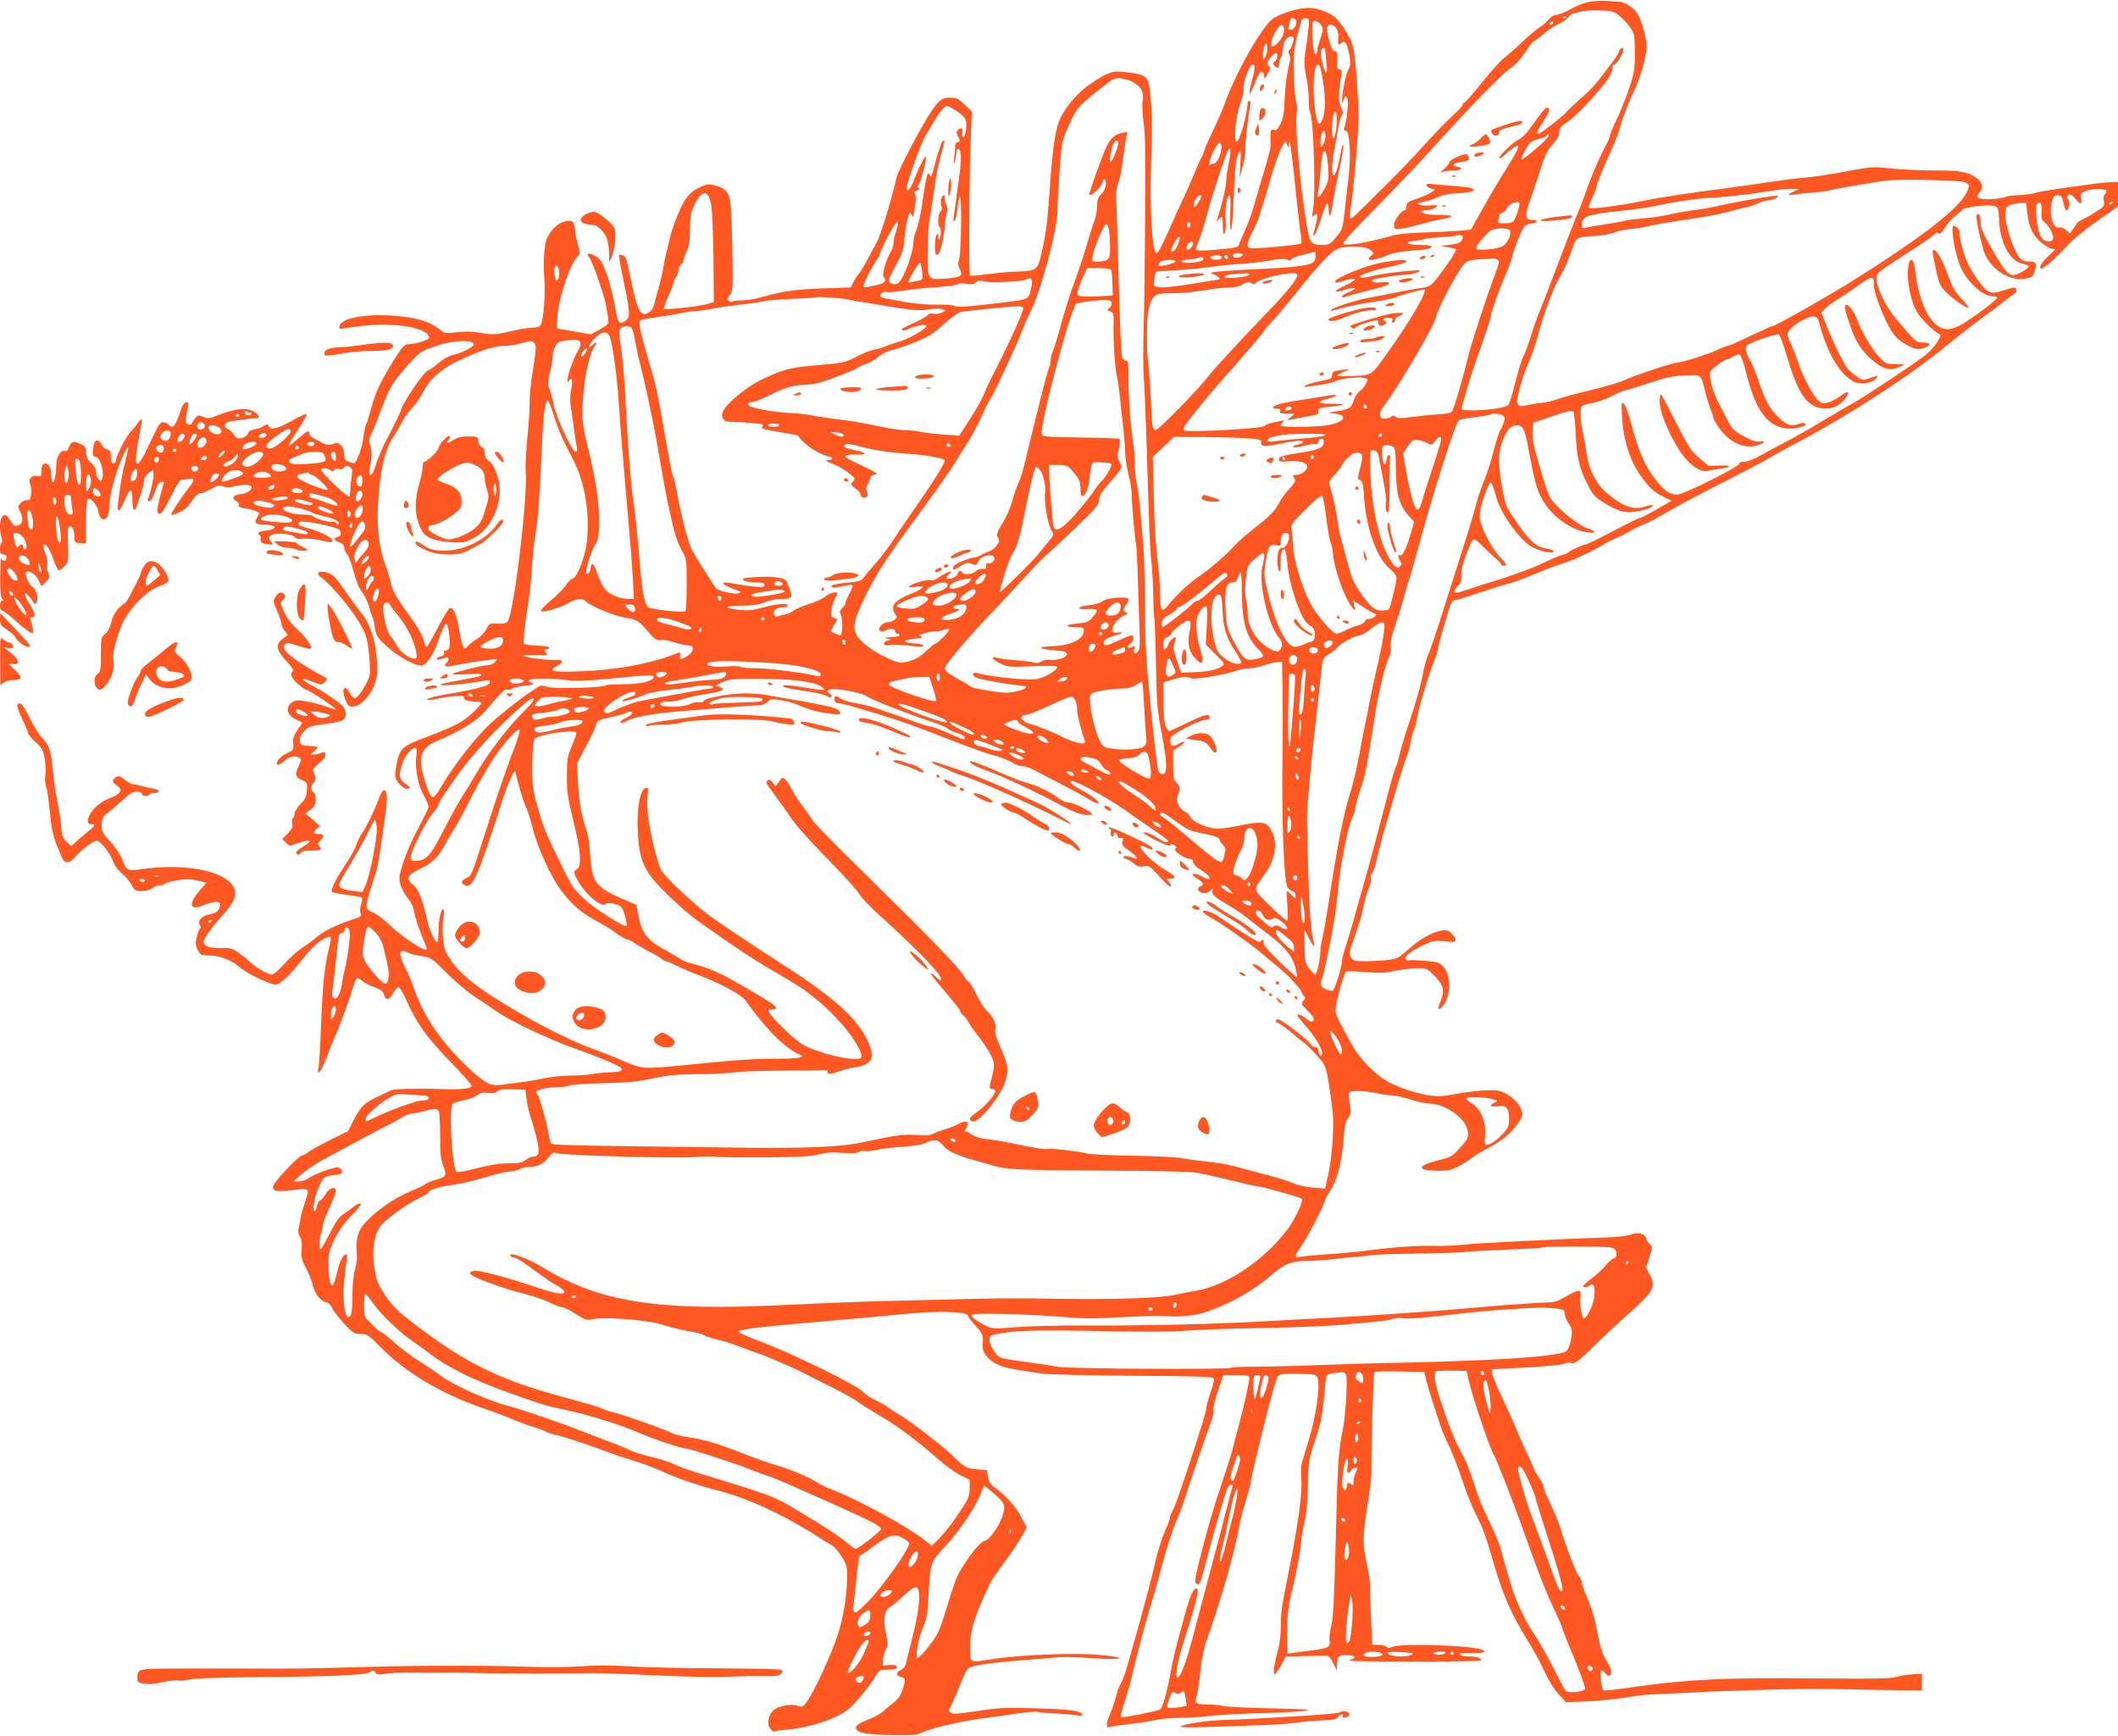 <?xml version="1.0" standalone="no"?>
<!DOCTYPE svg PUBLIC "-//W3C//DTD SVG 20010904//EN"
 "http://www.w3.org/TR/2001/REC-SVG-20010904/DTD/svg10.dtd">
<svg version="1.0" xmlns="http://www.w3.org/2000/svg"
 width="1280pt" height="1049pt" viewBox="0 0 1280 1049"
 preserveAspectRatio="xMidYMid meet">
<g transform="translate(0,1049) scale(0.1,-0.1)"
fill="#ff5722" stroke="none">
<path d="M9620 10481 c-35 -4 -79 -19 -123 -44 -37 -20 -78 -37 -92 -37 -14 0
-32 -11 -45 -27 -11 -15 -35 -35 -53 -46 -18 -11 -66 -51 -107 -91 -42 -39
-92 -83 -111 -97 -20 -15 -79 -81 -133 -148 -53 -67 -101 -121 -107 -121 -5 0
-9 -5 -9 -11 0 -7 -29 -39 -65 -72 -36 -32 -112 -112 -170 -176 -57 -64 -159
-170 -226 -236 -67 -66 -144 -142 -170 -168 -51 -53 -60 -49 -48 17 18 95 49
450 49 568 0 112 -19 364 -32 413 -11 44 -57 125 -96 167 -36 39 -117 72 -177
70 -61 -1 -164 -32 -211 -64 -63 -42 -224 -323 -288 -503 -16 -44 -48 -118
-71 -165 -23 -47 -48 -103 -55 -125 -7 -22 -16 -44 -20 -50 -5 -5 -25 -50 -45
-100 -20 -49 -45 -106 -55 -125 -10 -19 -33 -71 -53 -115 -90 -203 -107 -237
-119 -233 -25 9 -40 252 -32 528 8 305 8 281 -3 407 -11 138 -14 141 -168 159
-60 7 -94 -5 -191 -70 -72 -47 -145 -129 -183 -205 -32 -62 -48 -166 -66 -421
-15 -222 -23 -277 -54 -415 -19 -84 -33 -93 -136 -96 -39 0 -119 -7 -179 -15
-60 -8 -111 -12 -114 -10 -7 8 -5 551 3 781 l8 211 -44 42 c-36 34 -51 42 -82
42 -54 0 -71 -12 -118 -82 -57 -84 -200 -355 -210 -398 -31 -137 -98 -356
-121 -395 -6 -11 -29 -54 -51 -95 -21 -41 -47 -84 -57 -95 -10 -11 -25 -34
-33 -51 l-16 -31 -178 -6 c-170 -7 -235 -17 -388 -60 -22 -6 -63 -11 -92 -12
-28 0 -55 -4 -59 -8 -4 -4 -13 -2 -20 4 -11 9 -10 16 6 36 19 24 20 38 16 283
-3 142 -9 276 -15 297 -13 48 -32 66 -89 82 -37 10 -48 9 -85 -7 -69 -31 -100
-69 -142 -172 -21 -52 -41 -113 -46 -135 -4 -22 -13 -58 -19 -80 -6 -22 -16
-67 -21 -100 -5 -33 -19 -91 -30 -130 -12 -38 -23 -83 -26 -98 -6 -32 -45 -62
-68 -53 -24 9 -44 65 -74 215 -26 124 -30 136 -51 139 -26 4 -28 24 19 -207
30 -146 29 -172 -3 -193 -30 -20 -42 -7 -53 55 -27 155 -67 283 -101 321 -19
20 -62 40 -70 31 -3 -3 2 -13 10 -22 18 -21 94 -240 102 -295 3 -21 8 -53 11
-72 5 -33 3 -36 -49 -66 l-55 -31 -103 18 -103 18 3 62 c5 118 81 341 128 378
10 8 10 21 -3 65 -9 30 -17 72 -18 94 -3 48 -23 62 -69 46 -37 -12 -76 -50
-98 -95 -19 -37 -27 -156 -18 -255 7 -80 -5 -242 -21 -272 -7 -13 -22 -18 -52
-18 -23 0 -80 -10 -127 -21 -97 -23 -113 -24 -195 -9 -39 7 -85 8 -134 2 -69
-8 -75 -7 -100 14 -59 49 -138 74 -270 85 -189 16 -341 -15 -341 -69 0 -8 6
-12 14 -9 7 3 65 11 128 18 185 20 369 -7 397 -59 9 -18 6 -21 -39 -36 -27 -9
-62 -16 -78 -16 -26 0 -36 -9 -80 -78 -86 -135 -120 -204 -145 -298 -14 -50
-29 -100 -35 -110 -5 -11 -12 -46 -16 -79 -6 -59 -42 -155 -57 -155 -4 0 -19
4 -33 10 -21 8 -26 16 -26 45 0 21 -8 43 -19 54 -17 17 -24 18 -50 8 -31 -11
-33 -11 -122 38 -10 5 -19 18 -21 29 -3 16 -12 11 -63 -32 -33 -28 -61 -50
-62 -48 -2 2 11 26 29 54 74 115 87 137 78 140 -4 2 -45 -17 -90 -43 -86 -47
-126 -56 -137 -30 -5 14 -8 14 -28 1 -12 -8 -38 -18 -59 -21 -20 -4 -36 -13
-36 -21 0 -16 -31 -34 -58 -34 -10 0 -24 11 -30 24 -6 13 -20 27 -31 31 -34
11 -26 43 12 49 61 9 122 17 137 17 40 1 44 10 15 34 -43 35 -116 30 -233 -16
-46 -19 -56 -20 -84 -8 -28 11 -32 11 -49 -9 -9 -12 -19 -27 -21 -33 -2 -5
-12 -7 -22 -3 -18 7 -18 15 0 107 5 24 3 28 -12 25 -12 -2 -24 -21 -34 -53
-18 -58 -37 -95 -50 -95 -5 0 -16 7 -24 16 -9 8 -24 14 -33 12 -19 -3 -21 -7
-89 -150 -55 -118 -80 -132 -70 -38 4 32 14 91 22 131 8 39 13 74 10 76 -2 2
-12 -8 -23 -23 -10 -15 -31 -40 -46 -57 -28 -29 -87 -147 -87 -173 0 -8 -7
-14 -15 -14 -11 0 -15 11 -15 39 0 32 -4 40 -23 45 -13 3 -29 17 -35 31 -16
34 -38 31 -46 -6 -10 -49 -7 -69 9 -69 32 0 61 -105 39 -141 -10 -17 -34 18
-34 51 0 17 -11 36 -30 53 -22 20 -30 36 -30 62 0 28 -5 37 -30 50 -43 22 -60
19 -72 -15 -8 -23 -15 -29 -29 -25 -23 7 -49 -39 -49 -87 0 -53 -12 -108 -21
-102 -5 3 -9 22 -9 43 0 45 -20 77 -44 68 -11 -4 -16 -18 -16 -43 0 -33 -2
-36 -22 -31 -32 9 -61 -19 -47 -45 6 -10 9 -38 7 -61 -3 -36 -6 -42 -24 -39
-11 1 -29 -7 -39 -18 -18 -19 -18 -22 -1 -56 20 -42 14 -70 -17 -80 -15 -5
-24 -1 -32 11 -5 9 -17 27 -26 38 -37 48 -64 -35 -40 -121 6 -20 6 -32 0 -32
-5 0 -9 -16 -9 -35 0 -28 4 -35 20 -35 13 0 20 -7 20 -20 0 -25 -27 -27 -33
-2 -3 9 -5 -39 -6 -108 -1 -86 3 -130 11 -138 9 -9 9 -12 0 -12 -7 0 -12 -13
-12 -30 0 -18 5 -30 13 -30 7 0 41 -26 77 -58 36 -33 76 -64 89 -71 23 -13 23
-12 19 21 -3 18 -8 41 -13 51 -5 12 -3 17 9 17 24 0 20 24 -14 77 -37 58 -40
91 -6 51 13 -15 26 -33 29 -40 3 -9 8 -10 15 -3 17 16 3 84 -19 96 -23 12 -53
79 -41 91 16 16 59 -13 76 -50 l17 -35 26 26 c24 23 25 28 14 56 -7 16 -10 39
-6 50 4 12 -1 41 -11 66 -9 25 -14 48 -11 52 13 12 35 -19 57 -80 12 -34 26
-66 31 -71 5 -6 20 2 36 20 27 29 28 31 24 137 -3 90 -1 107 12 107 16 0 27
-29 27 -72 0 -23 5 -28 25 -29 14 -1 31 -2 38 -3 6 -1 10 6 8 14 -7 28 0 245
8 253 15 15 58 -32 65 -72 12 -77 66 -60 66 21 0 53 18 134 51 232 22 64 58
140 64 134 2 -2 -5 -37 -16 -78 -19 -70 -32 -146 -46 -265 -7 -62 10 -52 43
27 31 73 44 73 44 -1 0 -34 4 -61 10 -61 6 0 10 1 10 3 0 1 11 34 25 72 13 39
25 82 25 97 0 17 10 34 27 48 l28 22 3 -24 c3 -22 -16 -109 -33 -150 -8 -20 9
-25 22 -6 4 7 15 33 23 58 10 29 22 46 34 48 14 3 18 0 14 -14 -33 -116 -40
-154 -35 -169 11 -28 32 -3 83 101 25 52 52 94 59 94 7 0 27 3 44 6 41 8 40
-6 -2 -59 -47 -60 -106 -151 -102 -158 3 -3 24 3 49 15 30 14 54 35 76 69 20
30 38 47 48 45 9 -1 38 10 65 26 41 24 51 27 75 17 19 -8 37 -8 62 -1 52 15
110 13 110 -4 0 -21 -26 -37 -70 -43 -44 -6 -53 -25 -20 -43 10 -6 17 -16 14
-24 -4 -9 8 -15 41 -19 25 -4 55 -12 66 -18 19 -10 19 -12 4 -35 -21 -32 -12
-44 35 -44 81 0 96 -26 20 -36 -48 -6 -61 -16 -40 -29 6 -4 8 -15 5 -25 -6
-18 17 -30 59 -30 18 0 18 1 3 18 -11 12 -13 22 -7 32 14 22 124 19 149 -4 14
-13 28 -16 49 -11 16 3 62 -1 102 -9 41 -9 75 -14 77 -12 19 19 -56 60 -154
86 -48 12 -63 27 -37 37 24 9 225 -33 236 -49 13 -21 9 -36 -12 -43 -28 -9
-25 -19 10 -32 19 -7 30 -18 30 -31 0 -11 8 -30 19 -43 10 -13 28 -61 39 -106
13 -53 32 -97 50 -120 16 -21 35 -60 42 -88 7 -27 16 -54 20 -60 4 -5 11 -35
15 -65 7 -51 12 -59 69 -113 59 -56 160 -114 206 -119 35 -4 80 61 114 165 16
48 35 87 41 87 9 0 15 -24 20 -69 7 -74 3 -91 -22 -91 -9 0 -13 -6 -9 -15 3
-10 -3 -17 -19 -21 -14 -3 -25 -10 -25 -16 0 -8 18 -5 58 9 14 6 17 -23 2 -32
-21 -13 -9 -27 17 -22 100 21 276 47 281 42 10 -10 -28 -35 -52 -35 -30 0
-199 -42 -211 -52 -6 -5 28 -6 83 -2 110 8 125 -7 25 -25 -38 -7 -94 -18 -125
-23 -140 -26 5 -25 162 1 83 13 80 14 80 -3 0 -19 -68 -38 -229 -66 -119 -20
-184 -39 -136 -40 11 0 36 4 55 9 19 5 63 11 97 14 47 4 60 2 57 -8 -6 -14 25
-25 74 -25 17 0 32 -4 32 -9 0 -4 -25 -31 -55 -60 -57 -54 -115 -84 -283 -147
-134 -50 -154 -66 -172 -145 -7 -35 -13 -75 -12 -89 3 -34 55 -85 78 -76 16 6
15 8 -7 23 -50 35 -53 48 -27 131 12 40 54 92 75 92 13 0 14 -9 9 -49 -10 -72
10 -177 45 -238 16 -29 29 -60 29 -68 0 -9 -27 -64 -59 -123 -32 -59 -73 -151
-91 -205 -29 -90 -31 -102 -20 -141 6 -23 26 -61 45 -84 21 -27 35 -58 40 -89
4 -26 22 -84 41 -130 19 -45 34 -84 34 -87 0 -28 -141 64 -232 150 -32 30 -73
61 -93 70 -56 23 -56 15 16 242 6 19 15 57 19 85 40 259 50 338 48 372 -4 56
-27 52 -48 -10 -19 -56 -85 -192 -105 -215 -7 -8 -21 -37 -31 -64 -10 -28 -37
-77 -59 -110 -62 -91 -100 -165 -89 -175 5 -5 46 -13 92 -19 46 -5 86 -13 89
-16 4 -3 1 -22 -5 -43 -7 -23 -8 -42 -2 -53 8 -15 -1 -21 -68 -43 -89 -30
-164 -69 -207 -107 -16 -15 -50 -40 -75 -55 -25 -15 -73 -58 -108 -96 -35 -38
-70 -69 -78 -69 -24 0 -93 39 -127 72 -18 16 -52 44 -76 61 -39 27 -51 30
-111 28 -66 -2 -100 12 -100 40 0 17 62 101 122 166 93 100 92 164 -2 220 -98
58 -294 79 -488 51 -95 -13 -98 -11 -125 62 -10 25 -41 72 -71 104 -49 54 -53
63 -51 104 1 37 7 48 36 69 19 15 54 45 79 68 25 24 55 48 68 54 24 13 62 6
62 -10 0 -12 37 -12 45 1 4 6 16 10 27 8 12 -2 23 2 25 9 3 7 -11 14 -34 18
-21 3 -52 10 -69 15 -17 6 -38 10 -48 10 -10 0 -31 11 -48 25 -34 29 -50 31
-69 9 -12 -14 -9 -20 16 -40 25 -20 28 -27 19 -41 -6 -10 -29 -25 -52 -33 -54
-20 -99 -54 -123 -93 -25 -42 -25 -67 1 -67 30 0 24 -14 -18 -45 -20 -16 -52
-42 -70 -59 l-32 -30 -28 27 c-23 23 -28 39 -33 100 -4 39 -15 108 -24 152 -9
44 -20 121 -25 170 -10 122 -24 165 -63 203 -18 17 -53 72 -77 122 -42 85 -60
104 -75 79 -4 -5 9 -43 29 -84 20 -41 36 -79 36 -86 0 -7 20 -31 45 -54 40
-36 47 -49 55 -101 6 -32 8 -77 4 -99 -3 -22 -1 -53 5 -68 6 -16 16 -84 22
-150 8 -92 18 -142 41 -202 17 -44 35 -86 40 -92 17 -21 45 -15 70 16 29 38
112 101 132 101 22 0 85 -79 98 -123 7 -24 27 -51 52 -73 23 -19 50 -51 61
-72 18 -33 24 -37 60 -37 23 0 50 7 64 17 13 10 34 18 47 18 12 0 25 4 28 9 3
5 36 14 73 21 53 9 80 9 125 -1 l56 -13 -39 -45 c-73 -83 -64 -128 20 -92 60
25 101 28 101 5 0 -32 -20 -52 -59 -59 -51 -8 -80 -38 -63 -66 7 -10 8 -19 3
-19 -5 0 -14 -22 -21 -49 -10 -41 -9 -54 4 -80 9 -17 20 -31 24 -32 4 0 32 -2
62 -4 58 -3 127 -32 170 -71 38 -35 181 -104 214 -104 31 0 83 50 192 187 48
60 126 115 142 99 3 -4 -2 -37 -11 -74 -26 -101 -37 -214 -47 -467 -5 -126
-12 -241 -16 -254 -5 -17 -3 -22 5 -20 7 3 28 45 47 94 18 50 40 104 48 120
21 42 91 234 110 300 9 30 20 55 25 55 5 0 20 -9 33 -20 14 -11 47 -27 74 -37
36 -14 50 -25 54 -43 9 -38 33 -35 55 7 11 21 26 38 33 38 7 0 31 -40 52 -89
59 -131 120 -216 262 -363 71 -72 128 -138 128 -145 0 -18 -71 -24 -200 -19
-114 5 -272 0 -287 -8 -10 -5 -47 -23 -83 -40 -79 -36 -102 -60 -144 -143
l-32 -63 -112 -56 c-62 -31 -120 -63 -130 -72 -9 -8 -27 -18 -39 -21 -30 -10
-173 -165 -173 -188 0 -27 21 -31 108 -21 115 14 115 15 86 -69 -13 -39 -26
-85 -28 -102 -2 -17 -7 -43 -11 -59 -5 -18 -2 -35 7 -50 11 -15 14 -39 11 -77
-4 -47 0 -63 26 -113 17 -31 36 -79 42 -107 11 -50 53 -100 85 -100 7 0 21
-15 30 -33 24 -46 113 -145 138 -153 11 -4 33 -7 48 -6 23 2 44 -14 110 -81
157 -157 366 -281 623 -369 50 -17 128 -46 175 -66 46 -19 107 -41 135 -49 27
-8 55 -19 60 -23 6 -5 33 -14 60 -20 62 -15 224 -69 330 -109 44 -17 114 -40
155 -52 41 -11 111 -38 155 -58 86 -41 222 -88 350 -120 171 -44 395 -147 595
-276 36 -23 75 -47 88 -54 13 -7 39 -37 58 -66 28 -45 34 -63 34 -110 0 -116
-21 -251 -56 -361 -36 -115 -147 -355 -190 -411 -22 -29 -27 -31 -52 -22 -31
12 -92 5 -133 -16 -40 -21 -59 -84 -35 -120 10 -15 22 -23 28 -19 6 4 32 9 57
10 137 9 304 61 383 121 41 31 137 146 171 206 20 35 23 37 74 37 41 0 53 4
53 15 0 12 -10 15 -42 13 l-43 -3 2 39 c2 22 10 49 18 62 13 20 13 31 -1 94
-19 84 -9 141 29 162 12 6 48 36 79 66 36 34 63 52 75 50 30 -6 23 -118 -19
-288 -20 -80 -39 -158 -43 -173 -3 -16 -16 -32 -30 -39 -32 -14 -32 -34 0 -42
29 -7 30 -17 9 -79 -10 -31 -28 -57 -51 -74 -20 -15 -48 -39 -64 -54 -15 -14
-55 -36 -88 -49 -64 -24 -87 -42 -76 -60 15 -24 66 -32 210 -35 138 -2 154 -1
200 20 54 25 252 69 380 85 44 5 127 16 183 25 57 9 112 13 123 10 10 -4 59
-8 109 -10 50 -2 106 -7 125 -11 21 -4 35 -2 35 4 0 22 -74 33 -275 38 -186 6
-227 4 -358 -16 -119 -18 -150 -20 -162 -10 -13 11 -13 16 -2 34 7 12 33 69
57 129 43 105 45 108 84 118 50 13 164 27 331 39 72 5 151 12 177 15 26 3 118
1 204 -5 193 -14 234 2 52 19 -143 14 -479 1 -642 -24 -151 -23 -141 -26 -143
52 -4 111 27 213 123 409 9 18 49 76 89 130 40 54 86 122 101 151 l29 53 -35
66 c-32 61 -97 132 -164 179 -20 14 -30 32 -35 60 l-6 40 -63 6 c-64 6 -72 11
-142 79 -53 53 -249 205 -311 242 -30 18 -68 43 -85 55 -18 13 -51 31 -75 42
-24 10 -56 32 -70 47 -37 43 -443 241 -642 314 -65 24 -116 48 -114 54 2 6 55
17 118 23 108 12 177 19 454 43 183 16 328 29 460 42 181 18 355 11 355 -14 0
-6 21 -33 46 -60 38 -41 45 -54 44 -86 -3 -63 -1 -70 31 -107 34 -38 92 -61
197 -76 34 -5 92 -14 130 -20 38 -5 274 -11 545 -13 341 -1 480 -5 489 -14 8
-8 4 -30 -16 -86 -14 -41 -26 -84 -26 -96 0 -20 -33 -127 -120 -390 -55 -164
-69 -204 -85 -232 -8 -14 -15 -33 -15 -41 0 -8 -14 -46 -31 -84 -17 -37 -41
-115 -55 -173 -26 -115 -47 -194 -122 -465 -59 -212 -68 -241 -89 -279 -9 -16
-19 -43 -23 -60 -9 -37 -39 -124 -51 -148 -5 -10 -9 -27 -9 -39 0 -18 4 -20
23 -14 12 3 58 10 102 15 44 4 115 15 158 24 43 9 122 16 175 16 54 0 126 5
162 10 36 5 146 12 245 15 208 5 358 15 351 22 -3 3 -108 7 -233 9 -125 3
-250 9 -276 14 -26 6 -74 10 -107 10 -65 0 -72 8 -57 55 5 17 15 84 22 151 9
79 23 144 40 190 24 61 79 234 121 379 26 87 62 238 74 305 6 36 24 107 41
158 16 51 29 101 29 112 0 12 34 157 75 323 52 211 80 306 92 315 12 9 49 12
123 10 104 -3 105 -3 114 -30 15 -43 -11 -227 -51 -358 -19 -63 -39 -131 -45
-150 -6 -19 -7 -64 -4 -100 7 -82 -16 -257 -76 -560 -46 -232 -47 -238 -47
-331 -1 -47 -8 -109 -17 -139 -9 -29 -19 -75 -23 -102 -10 -63 4 -59 42 10
l28 52 110 2 c60 1 119 2 132 2 17 1 27 -10 44 -44 l22 -45 1 35 c1 52 10 60
63 58 49 -2 58 -18 16 -29 -29 -8 25 -10 455 -10 180 0 331 3 334 6 12 12 -24
25 -70 25 -26 0 -50 5 -53 10 -7 11 -2 12 83 10 63 -1 84 12 36 24 -96 25
-484 35 -529 14 -19 -9 -28 -9 -37 0 -7 7 -28 12 -48 12 l-37 0 -8 173 c-4 94
-7 184 -6 199 1 15 -8 68 -19 117 -26 117 -25 169 4 354 14 84 24 172 24 197
-1 180 12 603 18 609 5 3 75 5 156 3 l146 -3 12 -52 c11 -47 55 -183 94 -297
9 -25 23 -56 30 -70 21 -38 74 -173 107 -275 17 -49 47 -123 68 -165 42 -83
59 -128 91 -240 71 -248 118 -357 229 -535 31 -49 74 -130 96 -178 25 -54 57
-106 85 -136 l45 -48 95 4 c100 3 219 16 310 32 30 6 117 13 194 15 77 3 176
8 220 11 84 5 539 19 661 19 83 0 211 -2 390 -6 72 -1 164 -3 205 -3 l75 0 0
50 0 50 -55 -3 c-30 -2 -75 -9 -100 -16 -35 -11 -140 -12 -496 -9 -539 6 -786
-6 -1132 -58 -74 -10 -137 -17 -142 -14 -11 7 -23 102 -14 116 5 8 12 5 24
-11 22 -29 44 -18 35 19 -3 14 -17 42 -30 61 -14 20 -32 69 -40 110 -9 41 -21
100 -27 130 -6 30 -27 89 -45 132 -18 42 -33 84 -33 93 0 9 -8 28 -19 41 -18
22 -79 182 -115 301 -9 29 -34 90 -56 135 -22 46 -40 90 -40 99 0 9 -13 36
-30 60 -16 24 -30 48 -30 52 0 5 -21 51 -46 104 -25 53 -54 119 -65 147 -11
28 -47 107 -79 176 -33 69 -61 136 -62 150 l-3 25 205 11 c113 6 217 16 232
22 15 6 34 9 42 6 22 -9 40 5 150 112 55 55 144 137 196 183 154 135 171 167
128 242 l-21 38 21 63 c20 61 20 63 3 79 -11 8 -21 24 -23 35 -5 28 -52 41
-91 24 -18 -7 -72 -15 -122 -17 -314 -11 -804 -35 -882 -44 -51 -6 -130 -9
-175 -8 -102 3 -257 -7 -403 -27 -60 -8 -175 -19 -255 -24 -80 -5 -155 -13
-167 -16 -32 -9 -29 10 11 65 34 46 127 225 141 271 4 14 18 40 31 59 43 63
71 168 82 298 7 96 13 127 29 147 17 21 19 33 12 73 -14 88 -14 88 39 90 26 1
77 -4 114 -12 37 -8 83 -15 102 -15 20 0 70 -11 112 -25 42 -14 95 -25 118
-25 81 0 197 -76 220 -144 17 -51 14 -62 -42 -124 -44 -49 -53 -55 -127 -73
-134 -34 -137 -63 -7 -64 64 0 85 5 128 27 28 15 64 38 80 51 16 13 54 37 84
52 30 15 75 42 99 59 54 39 121 122 121 150 0 54 -69 124 -142 144 -37 10
-160 0 -278 -22 -57 -11 -93 -13 -143 -6 -80 12 -192 50 -256 87 -77 45 -168
140 -213 223 -103 189 -100 182 -94 230 5 44 45 185 58 205 4 7 44 7 119 1 91
-7 124 -6 178 7 36 8 95 15 131 16 64 0 64 0 112 -49 54 -56 60 -88 32 -155
-19 -45 -12 -56 16 -24 50 61 52 184 2 237 -25 26 -36 30 -114 36 -48 4 -92 5
-97 2 -5 -4 -13 -1 -16 4 -11 18 22 46 98 84 72 35 77 35 176 24 34 -4 37 17
6 48 -22 22 -32 25 -62 21 -58 -10 -133 -52 -202 -114 -60 -54 -68 -58 -130
-65 -36 -4 -96 -7 -133 -7 -60 -1 -69 2 -83 22 -14 22 -12 31 24 134 22 60 45
139 51 174 6 35 21 85 32 111 11 26 17 55 14 65 -4 9 -1 20 5 24 6 4 20 42 29
85 10 44 31 126 48 184 87 301 114 389 131 430 10 25 22 67 26 95 4 27 13 61
20 75 7 14 15 44 18 67 6 51 71 267 103 346 13 32 24 65 24 74 0 8 11 52 24
97 14 44 32 107 41 139 8 31 21 57 28 57 7 0 73 20 147 45 74 25 160 52 190
59 30 8 102 35 160 59 58 25 132 53 165 62 59 17 184 76 254 119 20 12 52 28
71 36 19 7 55 25 80 40 25 15 61 33 80 39 19 6 85 41 145 76 61 36 218 120
350 186 132 67 252 130 267 141 15 10 95 54 176 97 298 157 676 402 882 571
74 61 172 138 218 171 45 33 107 78 136 102 29 23 61 47 70 52 11 6 15 16 11
26 -6 15 -12 15 -70 -4 -49 -16 -71 -19 -92 -11 -28 10 -82 80 -127 164 -25
48 -59 170 -54 196 2 9 -7 23 -19 31 -23 15 -23 15 -23 -23 0 -54 25 -165 49
-218 40 -91 133 -176 193 -176 15 0 28 -4 28 -9 0 -14 -182 -148 -232 -171
-24 -11 -54 -20 -68 -20 -93 0 -172 143 -195 352 -11 100 -45 87 -45 -17 0
-77 24 -178 55 -230 23 -40 92 -109 130 -131 18 -10 17 -13 -10 -55 -16 -25
-48 -59 -70 -76 -88 -66 -355 -243 -430 -286 -44 -24 -133 -77 -199 -116 -65
-40 -162 -94 -215 -122 -53 -27 -123 -65 -156 -84 -35 -20 -74 -35 -93 -35
-20 0 -31 -5 -30 -12 4 -16 -337 -186 -374 -187 -45 -2 -76 19 -133 91 -63 79
-101 166 -145 331 -16 61 -37 117 -46 126 -15 15 -16 9 -11 -85 8 -133 48
-259 110 -346 55 -77 79 -99 140 -130 l49 -24 -90 -52 c-49 -29 -95 -52 -101
-52 -7 0 -80 -36 -163 -80 -84 -44 -157 -80 -164 -80 -17 0 -102 -39 -109 -50
-3 -4 -20 -12 -38 -15 -17 -4 -70 -27 -117 -50 -47 -23 -159 -65 -250 -94 -91
-28 -191 -60 -222 -71 -47 -15 -58 -16 -58 -5 0 8 10 23 22 35 17 16 21 30 19
63 -1 28 8 68 29 122 45 118 39 115 106 48 33 -32 69 -65 80 -74 12 -9 23 -22
26 -29 2 -7 12 -11 21 -9 14 3 9 14 -29 54 -49 51 -111 170 -121 230 -6 34 14
114 46 186 19 42 20 43 30 19 6 -14 17 -50 26 -81 28 -101 147 -262 220 -298
48 -24 125 -38 125 -23 0 5 -20 13 -45 17 -58 8 -98 43 -169 144 -67 96 -74
110 -87 168 -39 189 -39 279 1 361 28 58 43 72 80 72 34 0 47 -28 69 -152 33
-179 48 -235 79 -291 57 -106 178 -194 282 -205 54 -5 46 7 -20 31 -54 20
-187 133 -211 179 -18 35 -27 62 -79 239 -22 75 -30 122 -28 160 l3 54 118 40
c93 32 119 37 126 27 4 -7 11 -70 14 -140 7 -139 21 -202 73 -303 26 -52 43
-73 81 -97 91 -58 132 -72 198 -65 58 6 123 29 111 40 -3 3 -19 0 -37 -6 -76
-26 -137 -6 -239 80 -63 53 -107 139 -121 234 -5 39 -14 90 -20 114 -18 79
-23 160 -10 175 6 7 33 16 60 20 26 3 80 22 119 41 38 19 75 35 81 35 6 0 71
20 144 44 107 36 149 45 221 47 101 5 95 10 121 -96 9 -38 23 -83 30 -100 7
-16 16 -42 19 -57 3 -14 21 -46 39 -69 66 -88 153 -125 231 -99 43 14 48 28 7
22 -21 -3 -49 7 -96 33 -57 32 -70 45 -94 94 -16 31 -43 83 -60 116 -32 62
-55 154 -45 180 7 16 89 75 105 75 5 0 21 7 34 16 14 9 31 14 39 11 7 -3 23
-47 36 -99 59 -244 137 -347 266 -348 51 0 111 19 93 30 -7 5 -23 4 -36 -1
-47 -18 -73 -10 -123 37 -54 50 -84 106 -124 227 -14 43 -37 98 -51 122 -26
46 -32 80 -15 90 35 22 180 71 190 65 7 -4 28 -61 47 -126 50 -171 91 -255
143 -293 69 -50 163 -36 210 29 32 44 23 53 -21 21 -22 -17 -56 -35 -76 -42
-30 -10 -39 -9 -62 8 -28 20 -101 157 -126 238 -9 28 -28 76 -42 107 -25 54
-25 58 -9 82 22 34 115 87 146 84 17 -2 27 -11 31 -28 50 -192 125 -321 213
-367 36 -19 107 -10 131 17 22 24 20 24 -35 5 -42 -15 -44 -15 -82 12 -22 14
-47 38 -57 52 -27 38 -83 153 -121 249 l-33 83 24 25 c13 14 49 40 79 58 30
18 86 56 125 84 52 38 73 48 82 40 8 -6 11 -19 7 -30 -8 -26 41 -167 88 -255
33 -60 49 -78 96 -108 59 -37 83 -42 126 -25 39 14 31 30 -13 30 -42 0 -38 -4
-172 155 -52 61 -109 181 -109 229 0 38 -7 32 250 198 47 30 91 62 99 71 9 12
17 14 26 7 8 -7 20 3 40 36 16 25 42 55 59 67 17 12 36 29 43 38 14 18 150 35
195 24 24 -6 26 -11 30 -94 8 -135 67 -241 143 -255 19 -4 35 -11 35 -15 0
-12 -47 -41 -80 -51 -38 -11 -62 15 -144 159 -53 92 -66 123 -66 157 0 41 -12
64 -24 45 -7 -10 15 -121 40 -210 31 -109 154 -194 252 -175 42 8 48 13 58 44
16 48 8 60 -36 60 -31 0 -43 6 -60 30 -36 51 -80 185 -80 246 0 50 2 55 27 65
15 5 43 11 62 12 l36 2 6 -58 c10 -88 34 -141 84 -182 25 -20 54 -37 65 -38
11 -1 20 -2 20 -4 0 -1 -20 -21 -45 -44 -25 -23 -45 -50 -45 -61 0 -17 5 -16
44 12 23 17 71 63 106 101 39 44 111 105 191 161 l129 91 0 74 0 73 -32 -1
c-18 0 -62 -4 -98 -8 -244 -32 -319 -44 -368 -56 -31 -8 -80 -15 -110 -15 -29
0 -62 -5 -73 -11 -11 -5 -52 -11 -91 -13 -77 -2 -94 10 -63 44 24 27 15 61
-24 87 -53 36 -95 43 -256 43 -82 0 -197 5 -256 12 -95 10 -119 10 -206 -6
-178 -33 -251 -44 -330 -51 -43 -3 -132 -15 -198 -25 -66 -10 -176 -26 -245
-35 -248 -32 -407 -56 -525 -80 -136 -28 -313 -51 -322 -41 -4 4 5 31 20 62
15 30 27 63 27 73 0 10 29 82 64 160 36 78 68 156 71 174 8 38 61 180 83 222
38 73 83 221 83 280 1 59 -34 177 -64 215 -22 28 -75 60 -99 59 -12 0 -43 2
-68 5 -25 2 -70 1 -100 -3z m167 -87 c21 -17 50 -49 65 -70 26 -37 27 -46 28
-153 0 -104 -3 -122 -36 -220 -20 -58 -53 -141 -75 -185 -21 -43 -39 -86 -39
-95 0 -9 -12 -36 -26 -61 -30 -52 -97 -208 -124 -292 -11 -31 -37 -99 -59
-150 -21 -51 -75 -190 -119 -308 -45 -118 -90 -236 -102 -262 -11 -26 -34 -91
-50 -145 -17 -53 -37 -107 -45 -119 -7 -12 -28 -79 -46 -150 -18 -71 -37 -134
-43 -141 -15 -16 -124 -33 -214 -33 -65 0 -73 2 -68 18 3 9 16 58 30 107 14
50 52 166 86 259 33 93 60 177 60 186 0 21 51 165 89 250 16 36 33 83 39 105
16 65 56 163 74 185 10 11 29 20 42 20 14 0 28 5 31 10 3 6 -4 10 -17 10 -55
1 -57 19 -14 140 13 36 38 112 57 170 26 83 40 113 72 147 28 31 40 53 40 73
0 25 9 36 52 65 50 35 149 138 228 237 25 33 40 62 40 80 0 16 6 28 13 28 13
0 54 68 54 90 0 19 -19 10 -26 -12 -3 -13 -25 -46 -48 -75 -22 -29 -57 -73
-76 -99 -19 -26 -66 -74 -105 -107 -38 -34 -79 -72 -89 -85 -18 -23 -159 -132
-170 -132 -13 0 -4 23 34 81 38 60 43 83 14 77 -7 -2 -39 -41 -71 -88 -40 -58
-69 -90 -93 -102 -39 -19 -127 -104 -118 -114 4 -3 17 5 29 18 26 26 70 58 81
58 14 0 -12 -51 -71 -143 -32 -51 -93 -153 -135 -229 l-77 -136 -77 -7 c-42
-3 -138 -8 -212 -10 -83 -2 -156 -10 -190 -20 -147 -42 -283 -64 -294 -47 -3
5 81 97 187 204 105 106 251 258 322 337 253 280 454 487 500 516 30 20 62 53
91 97 24 38 48 68 52 68 5 0 32 21 62 46 29 25 71 52 92 61 21 8 47 26 57 39
11 14 23 24 28 23 4 -1 15 1 23 4 29 12 66 15 142 14 69 -2 80 -5 115 -33z
m-320 -10 c-3 -3 -12 -4 -19 -1 -8 3 -5 6 6 6 11 1 17 -2 13 -5z m-1634 -16
c8 -23 -11 -58 -32 -58 -17 0 -19 4 -10 32 5 18 9 34 9 35 0 9 29 1 33 -9z
m77 -19 c0 -17 -7 -79 -16 -137 -14 -96 -14 -113 0 -186 9 -45 16 -106 15
-137 -1 -30 3 -64 8 -75 22 -41 35 -496 18 -594 -8 -41 -7 -44 8 -31 15 12 17
11 17 -11 0 -14 -7 -47 -15 -73 -11 -40 -12 -46 0 -34 7 8 25 53 40 102 14 48
30 87 36 87 5 0 9 -19 9 -42 1 -57 15 -31 24 42 4 30 21 117 37 192 17 75 29
147 27 160 -2 13 -9 -8 -16 -47 -16 -88 -31 -135 -43 -135 -13 0 -10 85 6 165
8 39 19 96 24 128 5 32 15 64 21 72 8 10 7 21 -5 46 -17 32 -17 88 1 192 5 31
3 37 -11 37 -14 0 -16 9 -13 55 2 46 0 55 -14 55 -12 0 -21 16 -32 54 -22 74
-21 106 2 106 33 0 55 -35 50 -80 -4 -42 0 -48 19 -29 17 17 29 4 42 -45 13
-54 14 -99 2 -111 -12 -13 -41 -146 -40 -182 l0 -28 10 25 c10 23 11 24 21 6
10 -17 -2 -138 -18 -179 -4 -11 -1 -17 9 -17 24 0 33 -150 17 -280 -7 -58 -18
-152 -24 -210 -11 -101 -13 -107 -51 -153 -34 -41 -44 -47 -76 -47 -78 0 -83
6 -103 126 -42 258 -71 592 -59 676 3 21 2 45 -2 55 -9 24 -19 161 -17 248 1
67 12 130 34 205 6 19 12 41 14 48 2 6 13 12 24 12 16 0 20 -7 20 -31z m79
-18 c8 -13 5 -34 -9 -74 -11 -31 -20 -66 -20 -78 0 -12 -5 -19 -12 -17 -13 5
-24 167 -14 195 7 17 41 1 55 -26z m1396 19 c-3 -5 -11 -10 -16 -10 -6 0 -7 5
-4 10 3 6 11 10 16 10 6 0 7 -4 4 -10z m-1625 -44 c0 -35 -45 -96 -70 -96 -17
0 -3 58 23 97 29 43 47 42 47 -1z m55 -68 c-4 -18 -13 -39 -20 -47 -10 -10
-11 -18 -3 -31 8 -13 7 -35 -7 -86 -9 -38 -19 -118 -21 -178 -3 -85 -8 -119
-25 -153 -17 -35 -25 -42 -40 -38 -16 5 -19 1 -21 -32 0 -21 0 -48 1 -61 1
-12 -14 -73 -33 -135 -19 -61 -46 -155 -61 -207 -14 -52 -41 -129 -60 -170
-18 -41 -36 -82 -38 -91 -4 -12 -26 -18 -94 -24 -124 -12 -168 -12 -166 0 1 6
12 35 23 65 12 30 30 89 41 130 11 41 26 95 34 120 50 158 88 269 96 281 18
29 20 -3 5 -76 -9 -43 -16 -94 -16 -115 0 -30 -24 -132 -55 -230 -4 -11 -1
-10 9 3 21 27 26 21 26 -40 1 -47 3 -54 12 -39 6 11 8 43 5 80 -6 62 8 146 24
146 5 0 7 -47 4 -105 -2 -58 -1 -105 4 -105 5 0 11 73 15 163 9 220 16 283 33
304 12 16 13 8 9 -67 l-5 -85 19 70 c11 39 18 81 16 95 -4 23 17 212 30 273 4
17 2 27 -5 27 -6 0 -11 -6 -11 -12 -2 -73 -52 -244 -68 -234 -18 11 -4 154 22
226 15 42 25 84 21 97 -5 21 27 118 46 138 6 6 12 6 18 0 6 -6 3 -36 -10 -80
-27 -97 -23 -123 7 -46 13 35 29 70 35 78 15 17 29 7 29 -20 1 -17 5 -14 22
18 14 26 17 40 9 43 -6 2 -11 11 -11 20 0 17 38 62 52 62 14 0 9 -37 -7 -50
-12 -10 -13 -16 -4 -26 17 -20 29 -17 29 7 0 11 5 30 11 41 7 12 12 39 14 61
1 40 23 67 53 67 10 0 12 -8 7 -32z m-167 -90 c-13 -23 -13 -23 -16 9 -2 18 3
42 10 55 13 23 13 23 16 -9 2 -18 -3 -42 -10 -55z m362 30 c0 -13 3 -47 7 -77
4 -38 3 -52 -5 -47 -13 8 -36 112 -28 132 8 22 26 17 26 -8z m-22 -135 c28
-148 25 -258 -9 -297 -34 -39 -57 290 -25 342 14 23 24 11 34 -45z m-1141 -49
c54 -34 65 -56 59 -112 -4 -29 -2 -81 3 -115 6 -34 10 -98 11 -142 3 -259 -2
-922 -8 -1105 -4 -118 -4 -255 0 -305 4 -49 12 -241 18 -425 15 -504 19 -607
29 -700 5 -47 10 -139 11 -204 0 -66 3 -123 6 -127 2 -4 7 -128 10 -276 4
-243 7 -283 35 -427 33 -173 35 -239 7 -244 -9 -2 -21 5 -27 16 -5 10 -26 176
-45 368 -29 293 -35 391 -36 614 -1 146 -5 315 -10 375 -23 275 -30 342 -39
375 -6 19 -11 71 -12 115 0 44 -5 105 -10 135 -16 96 -29 271 -29 388 1 95 -1
112 -15 112 -8 0 -20 11 -24 24 -5 13 -14 214 -20 447 -6 233 -12 456 -15 494
-2 46 2 82 11 105 12 31 25 99 38 210 2 19 7 50 11 69 l7 34 -33 -7 c-41 -8
-66 -30 -90 -76 -27 -55 -112 -291 -107 -297 11 -11 76 49 79 73 4 36 23 25
21 -13 -1 -18 -13 -42 -28 -57 -19 -19 -25 -35 -25 -70 0 -25 -6 -63 -14 -83
-8 -21 -31 -94 -51 -163 -21 -69 -55 -172 -77 -229 -21 -57 -56 -168 -77 -246
-21 -78 -44 -151 -50 -163 -6 -11 -11 -33 -11 -47 0 -14 -4 -34 -9 -44 -5 -9
-30 -100 -55 -201 -25 -102 -51 -203 -56 -225 -6 -22 -19 -80 -31 -130 -11
-49 -31 -115 -44 -145 -14 -30 -31 -81 -39 -112 -8 -32 -33 -89 -56 -127 -36
-60 -40 -72 -29 -89 10 -17 10 -25 -5 -46 -9 -15 -29 -31 -44 -36 -15 -5 -40
-16 -55 -25 -16 -8 -36 -15 -45 -15 -9 0 -40 -10 -69 -22 -37 -15 -53 -27 -53
-40 0 -16 4 -15 41 9 36 23 44 25 70 16 27 -11 31 -9 39 11 14 39 100 57 100
22 0 -18 -21 -35 -36 -29 -9 3 -14 -2 -14 -17 0 -16 -5 -21 -22 -18 -13 2 -31
-5 -40 -14 -19 -19 -73 -24 -83 -8 -10 16 -22 12 -28 -9 -4 -17 -54 -38 -65
-27 -3 3 3 15 13 26 19 21 19 21 -8 11 -15 -6 -40 -20 -56 -32 -18 -13 -36
-19 -47 -15 -18 7 -112 -20 -129 -37 -7 -6 6 -8 39 -3 41 5 47 4 36 -9 -6 -7
-33 -22 -58 -31 -104 -39 -134 -75 -103 -123 14 -21 13 -25 -4 -37 -10 -8 -29
-14 -40 -14 -29 0 -63 -36 -48 -51 8 -8 17 -8 31 0 30 16 62 14 62 -4 0 -8 7
-15 16 -15 8 0 12 -4 9 -10 -3 -5 -27 -10 -53 -11 -36 -1 -41 -3 -22 -8 l25
-7 -24 -6 c-13 -4 -21 -12 -18 -20 2 -7 11 -11 18 -8 20 6 95 4 162 -5 39 -5
57 -4 57 3 0 6 -25 12 -57 14 -74 4 -71 21 4 28 44 4 53 7 38 14 -17 7 -11 10
33 22 30 8 57 12 61 9 5 -2 22 1 39 7 17 7 34 9 38 5 7 -7 -70 -87 -84 -87 -5
0 -30 -21 -57 -46 -35 -34 -63 -50 -101 -60 -50 -13 -55 -13 -120 14 -87 36
-178 103 -199 148 -13 29 -15 44 -6 82 14 66 101 239 176 352 68 102 80 118
262 367 65 89 134 188 153 219 19 32 57 91 84 133 26 41 64 111 84 155 19 45
46 99 60 120 28 45 152 311 188 404 13 35 34 82 46 105 67 130 168 505 169
626 0 42 6 153 13 246 12 166 13 172 55 266 45 103 56 117 191 223 83 66 85
68 130 61 25 -4 55 -13 67 -21z m-1065 -175 c26 -17 51 -41 54 -54 9 -35 0
-98 -14 -103 -9 -3 -11 3 -7 21 8 30 -8 43 -26 21 -10 -12 -10 -20 -1 -35 16
-25 15 -39 -2 -39 -8 0 -14 -10 -14 -22 1 -13 -2 -45 -6 -73 -4 -35 -3 -42 3
-25 5 14 9 37 10 53 1 15 5 27 11 27 20 0 23 -58 6 -175 -9 -66 -19 -133 -20
-150 -2 -16 -7 -50 -11 -75 -6 -34 -5 -42 4 -34 6 6 14 40 18 77 3 37 10 67
14 67 12 0 9 -328 -4 -373 -8 -28 -7 -43 3 -61 22 -43 9 -52 -81 -59 -115 -9
-113 -12 -113 160 0 76 6 165 12 198 6 33 18 112 27 175 12 96 31 181 61 283
3 9 1 17 -5 17 -9 0 -31 -63 -61 -180 -11 -39 -13 -42 -23 -25 -9 17 -13 9
-24 -50 -7 -38 -15 -86 -17 -105 -7 -66 -25 -148 -40 -185 -9 -21 -16 -52 -16
-69 0 -70 -66 -239 -98 -251 -21 -8 -52 4 -52 19 0 8 20 49 44 92 37 67 45 91
51 154 4 41 12 97 19 124 11 44 14 48 24 30 6 -10 12 -17 12 -14 0 3 4 32 10
64 7 42 6 63 -1 73 -9 10 -6 15 12 21 16 6 19 11 10 17 -10 5 -10 9 -2 15 13
7 54 161 46 169 -3 2 -6 2 -7 0 -22 -36 -45 -85 -63 -134 -21 -55 -45 -84 -45
-54 0 37 84 272 116 324 20 33 46 76 57 95 25 44 57 80 70 80 6 0 32 -14 59
-31z m2296 -81 c-7 -89 -28 -117 -28 -36 0 71 10 119 22 111 6 -3 8 -34 6 -75z
m-68 -71 c0 -18 -7 -42 -15 -53 -14 -18 -14 -18 -15 11 0 39 10 75 21 75 5 0
9 -15 9 -33z m1348 0 c-4 -19 -156 -148 -162 -139 -3 5 8 31 24 59 25 44 35
52 74 62 25 6 48 15 51 21 9 14 17 12 13 -3z m-1523 -372 c9 -88 20 -185 25
-214 6 -30 7 -58 3 -62 -9 -8 -211 -29 -280 -29 -38 0 -43 3 -43 23 0 12 14
49 32 82 17 33 35 73 39 90 4 16 15 50 23 75 8 25 29 95 46 155 34 120 80 230
91 218 4 -5 9 -17 12 -28 3 -11 6 -3 7 20 3 47 21 -91 45 -330z m-1076 333
c-2 -28 -35 -112 -45 -115 -8 -3 -9 11 -2 49 10 53 22 78 39 78 5 0 9 -6 8
-12z m623 -34 c-7 -51 -29 -94 -51 -94 -11 0 -21 -6 -24 -12 -2 -7 -2 1 1 17
7 44 51 127 65 122 7 -2 10 -16 9 -33z m644 -110 c6 -73 4 -84 -20 -132 -27
-52 -55 -73 -41 -29 3 12 11 71 15 130 5 59 12 112 16 118 13 22 25 -10 30
-87z m3847 -95 c31 -13 33 -19 11 -65 -45 -95 -287 -281 -704 -541 -142 -88
-451 -263 -465 -263 -8 0 -39 -14 -177 -79 -48 -23 -91 -41 -97 -41 -6 0 -34
-11 -63 -25 -54 -25 -210 -75 -235 -75 -29 0 -279 -83 -334 -111 -19 -9 -110
-36 -201 -58 -92 -22 -182 -47 -201 -55 -19 -7 -59 -17 -88 -20 -30 -3 -71
-10 -92 -15 -58 -14 -69 3 -50 76 20 78 36 127 67 196 15 32 38 102 52 155 36
137 96 293 137 360 19 31 47 94 62 140 31 92 25 88 145 96 41 2 92 12 113 20
20 9 65 19 100 22 34 3 87 11 117 19 30 8 107 21 170 30 160 23 267 43 320 59
25 8 62 17 82 21 21 3 57 15 80 25 24 11 55 20 69 20 14 0 34 7 45 15 17 14
15 15 -31 9 -69 -8 -247 -41 -320 -58 -33 -8 -100 -20 -150 -26 -49 -7 -117
-19 -150 -27 -33 -8 -103 -18 -155 -23 -52 -4 -102 -11 -110 -14 -8 -3 -60
-12 -115 -21 -55 -8 -110 -18 -122 -21 -19 -5 -23 -2 -23 18 0 51 30 62 230
83 69 7 159 20 200 28 143 30 266 48 360 53 91 4 233 21 370 43 36 6 85 11
110 10 l45 -1 -32 -14 c-18 -8 -33 -17 -33 -20 0 -4 15 -3 33 0 17 4 66 9 107
12 41 3 82 7 90 10 22 8 294 55 365 63 90 10 436 2 468 -10z m857 -54 c0 -7
-5 -17 -11 -21 -6 -3 -8 -19 -5 -38 6 -29 2 -34 -43 -63 -26 -18 -65 -40 -85
-49 -20 -10 -36 -21 -36 -25 0 -3 -10 -18 -21 -33 l-21 -27 -23 21 c-12 11
-29 18 -37 15 -39 -15 -68 79 -48 154 9 34 15 41 35 41 19 0 26 -7 31 -27 11
-53 15 -63 24 -63 16 0 23 49 9 66 -10 13 -10 17 2 25 10 7 21 1 40 -21 32
-38 43 -38 36 0 -5 24 -2 32 18 42 36 19 135 22 135 3z m-8432 -82 c6 -32 12
-177 14 -323 l2 -265 -39 -12 c-48 -15 -254 -37 -262 -29 -3 3 8 37 25 74 18
38 32 75 32 83 0 8 7 23 15 33 8 11 15 30 15 42 0 12 7 27 15 34 8 7 15 18 15
25 0 7 9 32 20 56 15 33 20 66 20 134 0 69 5 101 21 135 48 105 89 110 107 13z
m2962 52 c0 -16 -39 -75 -44 -66 -11 17 16 71 35 71 5 0 9 -2 9 -5z m1922 -41
c7 -6 -20 -93 -35 -111 -5 -7 -30 -13 -54 -13 -37 0 -44 3 -39 16 3 9 6 22 6
29 0 8 9 16 19 20 11 3 23 14 26 24 8 26 62 50 77 35z m3156 -56 c-3 -35 0
-46 17 -60 30 -23 59 -82 52 -102 -11 -28 -59 -17 -76 18 -22 46 -35 174 -20
192 19 23 32 1 27 -48z m432 58 c0 -2 -7 -7 -16 -10 -8 -3 -12 -2 -9 4 6 10
25 14 25 6z m-7346 -143 c-4 -16 -11 -38 -15 -51 -5 -13 -9 -35 -9 -50 0 -15
-8 -41 -19 -58 -27 -44 -52 -137 -41 -148 19 -19 9 -35 -27 -45 -90 -22 -93
-22 -93 -5 0 18 63 138 88 167 8 9 12 17 8 17 -4 0 16 45 44 100 51 97 77 128
64 73z m1769 1 c-4 -10 -9 -12 -15 -6 -12 12 -1 35 12 27 5 -3 6 -13 3 -21z
m-492 -20 c4 -16 7 -61 8 -101 1 -78 -6 -89 -59 -93 -49 -4 -52 -2 -47 33 8
48 71 197 82 193 6 -1 13 -16 16 -32z m2425 -9 c9 -22 -15 -74 -42 -91 -30
-20 -164 -32 -164 -15 0 19 71 102 95 111 36 15 105 12 111 -5z m-2010 -89
c-8 -20 -22 -36 -31 -36 -12 0 -10 10 12 53 30 57 45 44 19 -17z m1724 52 c0
-28 -21 -41 -76 -47 l-59 -7 48 -8 c26 -5 47 -10 47 -13 0 -12 -40 -75 -93
-145 -57 -77 -65 -83 -137 -91 -19 -2 -80 -14 -135 -25 -55 -11 -129 -26 -165
-32 -72 -13 -210 -57 -225 -72 -7 -7 -3 -8 10 -4 76 22 194 46 270 56 50 7
102 18 116 26 20 10 146 44 165 44 27 0 -76 -179 -218 -378 -102 -144 -95
-139 -210 -144 -54 -2 -98 -1 -98 2 0 3 17 13 38 22 l37 18 -44 -5 c-54 -7
-61 -11 -61 -35 0 -13 -10 -20 -32 -25 -69 -13 -123 -28 -133 -38 -7 -6 0 -7
20 -3 17 3 55 9 85 12 30 4 67 13 82 21 34 16 137 28 172 19 26 -6 26 -7 11
-36 -9 -16 -26 -37 -39 -45 -12 -8 -28 -33 -35 -56 -13 -44 -29 -54 -106 -65
l-50 -8 44 -6 c87 -10 50 -57 -56 -71 -86 -11 -273 -12 -273 -1 0 4 6 14 13
21 13 14 15 14 -70 -5 -16 -4 -35 -12 -43 -19 -20 -16 -469 -40 -483 -26 -7 7
-5 17 4 30 42 58 154 195 225 275 158 178 246 281 252 295 3 7 24 32 46 55 23
22 88 100 145 171 160 200 224 265 268 276 71 16 158 11 184 -11 23 -19 23
-21 7 -34 -50 -38 17 -34 112 7 19 8 76 18 125 22 102 7 125 12 125 26 0 5
-31 9 -70 9 -40 0 -70 4 -70 10 0 6 3 11 8 11 4 1 23 3 42 5 19 2 42 7 50 10
8 3 53 8 100 11 47 3 87 7 89 9 10 9 41 3 41 -8z m-1630 -41 c0 -14 -20 -37
-32 -37 -12 0 -10 24 4 38 16 16 28 15 28 -1z m740 -77 c0 -20 -7 -33 -22 -41
-28 -15 -143 -27 -323 -35 -77 -3 -176 -9 -220 -13 -78 -8 -79 -8 -47 -20 28
-12 44 -31 25 -31 -5 0 -79 -12 -165 -26 -97 -16 -171 -24 -193 -20 -35 7 -35
7 -29 49 4 23 8 43 9 45 1 1 49 5 106 8 57 2 156 12 219 20 63 9 147 17 186
19 39 2 114 10 167 19 69 12 102 14 116 7 14 -8 20 -8 24 2 2 6 35 19 73 28
38 9 70 17 72 18 1 0 2 -12 2 -29z m-440 11 c0 -12 -37 -24 -50 -16 -20 12
-10 25 20 25 17 0 30 -4 30 -9z m-136 -7 c24 -9 9 -24 -24 -24 -33 0 -49 16
-23 23 28 7 30 7 47 1z m46 -10 c0 -8 -4 -12 -10 -9 -5 3 -10 10 -10 16 0 5 5
9 10 9 6 0 10 -7 10 -16z m-147 -9 c0 -6 -12 -13 -29 -16 -47 -11 -104 -10
-104 1 0 6 17 10 38 11 20 0 46 4 57 9 24 10 36 8 38 -5z m1777 -5 c12 -8 11
-18 -9 -72 -61 -162 -152 -442 -171 -523 -20 -88 -72 -268 -90 -312 -8 -18
-19 -22 -77 -26 -37 -2 -110 -9 -161 -16 -74 -10 -97 -10 -108 0 -11 9 -18 9
-26 1 -7 -7 -25 -12 -40 -12 -23 0 -28 4 -28 24 0 13 8 34 19 47 84 107 304
481 318 539 8 38 71 165 126 258 53 87 56 89 142 95 28 2 59 4 70 5 11 1 27
-2 35 -8z m-1946 -9 c6 -10 -93 -35 -102 -26 -3 2 1 11 8 20 14 16 85 21 94 6z
m-1531 -64 c4 -45 3 -48 -22 -53 -55 -11 -61 -12 -61 -7 0 15 65 122 71 115 4
-4 9 -28 12 -55z m-2193 -7 c0 -35 -15 -57 -24 -35 -8 22 -8 70 1 78 10 10 23
-14 23 -43z m3336 15 c3 -8 7 -45 7 -82 l2 -68 -75 -5 c-41 -3 -90 -3 -109 -1
-30 3 -32 6 -28 30 3 14 17 52 31 84 l26 57 70 0 c53 0 72 -4 76 -15z m834
-24 c0 -9 -71 -21 -121 -21 -48 0 -32 19 19 23 93 7 102 7 102 -2z m290 -5 c0
-23 -65 -103 -174 -216 -144 -149 -347 -368 -378 -411 -45 -61 -289 -309 -304
-309 -19 0 -23 25 -28 170 -3 69 -9 163 -15 210 -12 101 -13 264 -2 338 4 29
17 65 28 80 21 28 31 30 157 31 27 0 90 7 140 15 50 8 98 15 106 15 94 4 120
9 143 24 22 14 32 15 48 7 16 -9 23 -8 32 3 18 20 143 54 215 56 21 1 32 -4
32 -13z m-1604 -30 c3 -8 -1 -36 -8 -63 -16 -57 -5 -53 -267 -83 -124 -14
-179 -17 -193 -9 -10 6 -61 9 -111 8 -52 -1 -132 6 -182 15 -49 9 -105 19
-122 22 -18 3 -33 11 -33 18 0 15 27 29 40 21 5 -3 51 1 102 9 51 8 143 18
203 21 61 4 115 12 122 17 7 6 30 7 53 3 31 -5 46 -3 59 9 14 13 24 14 45 6
30 -11 232 -3 256 11 22 12 30 11 36 -5z m-1109 -116 c22 -6 70 -14 105 -19
34 -6 91 -15 126 -21 143 -24 213 -30 260 -19 29 6 58 6 72 1 l24 -9 -23 -13
c-13 -6 -36 -9 -52 -6 -16 3 -29 1 -29 -4 0 -6 -35 -27 -77 -47 -89 -41 -88
-41 -80 -49 3 -4 21 0 39 9 50 22 111 31 106 15 -7 -20 -108 -77 -168 -94 -30
-9 -68 -22 -85 -29 -16 -7 -46 -16 -66 -19 -21 -4 -66 -22 -100 -40 -72 -38
-90 -41 -274 -56 -135 -12 -188 -27 -320 -93 -72 -36 -186 -130 -210 -173 -14
-24 -15 -35 -6 -52 10 -18 21 -22 64 -22 29 0 82 -3 120 -7 54 -5 65 -8 56
-19 -12 -15 -10 -16 125 -39 49 -8 89 -16 90 -17 15 -39 122 -114 178 -125 36
-7 36 -23 1 -24 -22 0 -16 -5 29 -22 31 -12 75 -37 98 -56 39 -31 40 -34 25
-51 -16 -17 -15 -20 14 -41 17 -13 31 -28 31 -35 0 -17 15 -25 34 -18 12 4 13
11 5 31 -7 19 -6 32 6 49 8 13 15 30 15 38 0 9 11 16 27 18 23 2 13 10 -62 46
-122 59 -118 57 -114 67 2 6 30 9 62 8 74 -4 66 12 -13 28 -58 11 -75 24 -46
35 8 3 50 -4 93 -16 78 -22 171 -35 313 -45 90 -7 190 -26 190 -37 0 -15 -54
-105 -122 -203 -140 -204 -159 -231 -204 -300 -26 -38 -70 -95 -98 -126 -28
-31 -58 -67 -67 -80 -14 -20 -28 -24 -99 -30 -45 -4 -87 -12 -93 -18 -14 -14
21 -14 77 -1 22 5 43 7 48 4 4 -3 -4 -25 -17 -49 -14 -24 -25 -50 -25 -58 0
-8 -9 -22 -20 -32 -15 -13 -17 -22 -10 -36 14 -24 13 -129 -1 -129 -9 0 -47
17 -57 25 -2 1 7 18 18 38 l21 35 -20 7 c-17 5 -20 13 -17 44 2 21 11 52 20
69 9 17 16 33 16 37 0 14 -45 2 -71 -19 -16 -14 -62 -35 -102 -47 -39 -13 -81
-30 -92 -40 -11 -9 -33 -19 -50 -22 -16 -3 -37 -8 -46 -12 -11 -4 -18 0 -22
15 -6 23 17 40 57 40 14 0 26 5 26 10 0 17 -69 11 -149 -11 -59 -17 -90 -20
-141 -15 -102 11 -98 26 8 26 68 0 104 5 142 20 28 11 67 20 88 20 79 0 86 7
62 65 -5 11 -10 27 -13 36 -8 27 -75 38 -181 32 -86 -5 -97 -8 -81 -20 11 -7
43 -13 72 -13 41 0 53 -3 53 -15 0 -13 -10 -15 -62 -10 -35 4 -85 11 -111 16
-26 5 -55 9 -64 9 -29 0 2 -23 55 -41 38 -13 43 -18 29 -24 -22 -9 -124 12
-138 28 -18 22 -128 196 -148 235 -22 44 -61 191 -86 326 -9 49 -21 101 -27
115 -10 28 -19 75 -67 351 -29 167 -42 221 -97 405 -35 120 -46 177 -36 187 6
6 45 14 88 19 44 6 109 16 145 24 37 8 81 15 98 15 18 0 64 6 104 14 40 8 119
19 177 26 58 6 121 16 140 20 19 5 95 11 169 14 74 3 135 7 137 9 6 6 161 -4
201 -13z m1577 -6 c20 -8 20 -28 0 -45 -14 -12 -14 -14 6 -21 20 -7 21 -14 20
-80 -3 -96 9 -275 20 -313 5 -16 14 -79 20 -140 6 -60 15 -148 21 -195 5 -47
9 -105 9 -129 0 -24 9 -81 20 -128 12 -46 20 -101 20 -121 -2 -43 18 -265 26
-302 3 -13 8 -112 11 -220 3 -107 8 -244 10 -303 3 -75 1 -113 -8 -123 -18
-22 -32 -17 -25 12 6 23 5 24 -13 14 -12 -6 -22 -6 -26 -1 -3 6 4 15 15 21 22
12 28 50 7 50 -8 0 -41 -13 -75 -30 -68 -33 -92 -37 -92 -16 0 20 19 32 68 45
46 13 58 26 16 18 -16 -3 -28 0 -31 8 -9 24 28 76 65 93 27 11 32 17 20 20
-22 4 -22 20 -3 46 8 11 15 26 15 34 0 21 -135 10 -160 -13 -10 -9 -43 -19
-74 -22 -31 -3 -59 -10 -62 -14 -6 -10 4 -12 64 -9 50 2 52 -8 13 -52 -24 -27
-36 -32 -90 -36 -73 -5 -82 -22 -11 -22 43 0 50 -3 50 -19 0 -52 -69 -89 -175
-95 -81 -5 -88 -6 -81 -13 4 -5 40 -10 79 -13 57 -4 72 -8 75 -22 4 -20 -66
-43 -107 -35 -13 3 -35 -2 -48 -10 -13 -9 -30 -12 -40 -8 -10 4 -61 11 -113
15 -52 4 -105 11 -117 15 -43 14 -24 -14 25 -36 44 -20 57 -21 195 -15 97 4
147 3 147 -4 0 -22 -82 -69 -134 -75 -52 -7 -285 17 -338 35 -44 14 -54 -11
-10 -28 26 -11 222 -44 270 -46 42 -2 22 -22 -35 -34 -49 -11 -75 -11 -162 3
-58 8 -111 21 -119 28 -8 7 -31 21 -52 32 -73 39 -100 60 -100 78 0 19 147
193 291 342 52 55 136 145 186 200 50 55 108 116 129 134 22 18 103 94 182
169 106 101 142 141 142 159 0 33 15 59 68 118 72 81 76 88 58 124 -13 25 -14
38 -4 80 6 28 8 54 4 58 -4 4 -109 8 -234 9 -185 2 -229 5 -236 17 -20 31 179
784 209 792 57 16 177 27 199 19z m-520 -43 c7 -11 -74 -192 -163 -366 -34
-66 -69 -140 -78 -165 -10 -25 -46 -89 -82 -144 l-64 -99 -96 7 c-53 4 -114
11 -136 16 -22 5 -62 10 -90 10 -27 0 -93 9 -145 20 -121 26 -194 38 -300 50
-47 6 -103 15 -125 20 -22 5 -85 12 -140 15 -124 8 -245 33 -245 51 0 8 10 14
23 14 13 0 59 17 102 39 107 52 146 63 224 66 49 2 95 13 181 46 63 23 122 48
130 55 8 6 32 17 53 24 21 7 54 26 73 42 21 19 56 36 88 43 30 7 95 30 146 51
74 31 107 52 164 105 39 36 85 69 101 73 31 7 272 32 337 35 20 0 39 -3 42 -8z
m-2367 -123 c6 -7 16 -44 22 -83 7 -38 18 -92 26 -120 27 -102 77 -333 102
-474 43 -247 51 -293 72 -394 35 -164 51 -220 82 -274 29 -52 29 -55 29 -207
0 -85 -3 -157 -8 -160 -16 -10 -215 12 -228 26 -17 17 -33 95 -44 228 -23 259
-31 339 -40 395 -18 118 -33 306 -50 630 -5 110 -17 248 -26 307 -13 87 -14
111 -4 123 15 18 54 20 67 3z m-128 -65 c19 -71 41 -238 51 -393 10 -151 19
-266 59 -725 11 -121 23 -273 26 -337 l6 -118 -26 0 c-54 0 -113 22 -143 53
-17 19 -39 61 -52 100 -22 67 -35 76 -42 28 -1 -14 -9 -26 -17 -29 -10 -3 -12
3 -6 29 11 56 35 122 56 155 16 26 19 50 19 141 0 120 -21 254 -71 453 -34
136 -37 193 -18 360 12 106 41 215 66 242 20 23 6 24 -19 1 -34 -30 -20 7 16
43 48 48 82 46 95 -3z m-181 -26 c2 -10 -4 -30 -14 -45 -23 -33 -64 -148 -64
-176 0 -17 2 -18 10 -6 17 27 23 1 12 -55 -8 -36 -8 -73 -2 -107 5 -29 14 -91
20 -138 6 -47 14 -95 17 -107 3 -15 1 -23 -8 -23 -23 0 -117 206 -134 290 -9
41 -21 85 -27 97 -9 18 -8 38 5 92 10 38 17 80 17 93 0 44 21 88 43 93 80 17
121 15 125 -8z m-656 5 c10 -4 14 -12 10 -18 -11 -17 -84 -52 -126 -59 -22 -5
-56 -24 -83 -47 -26 -22 -56 -44 -69 -48 -25 -10 -150 -194 -160 -237 -4 -15
-34 -77 -66 -138 -33 -60 -69 -139 -80 -175 -11 -36 -24 -69 -29 -74 -18 -19
-21 5 -10 63 9 47 9 70 0 102 -11 35 -10 45 4 72 9 18 34 79 55 137 55 147 70
173 160 275 78 88 81 91 168 121 87 31 185 42 226 26z m379 -8 c10 -12 9 -36
-6 -132 -19 -117 -25 -176 -25 -262 0 -25 -6 -108 -14 -185 -7 -77 -12 -162
-9 -190 14 -154 -71 -862 -110 -913 -7 -9 -28 -12 -60 -11 -48 3 -50 2 -68
-33 -10 -20 -35 -46 -56 -59 -21 -12 -46 -32 -55 -43 -25 -31 -34 -14 -52 93
-17 98 -37 144 -59 135 -7 -2 -39 -56 -72 -119 -33 -63 -63 -115 -67 -115 -4
0 -13 20 -19 45 -7 28 -37 79 -76 133 -86 116 -111 160 -122 213 -5 24 -19 69
-30 99 -38 98 -54 221 -47 360 11 217 39 339 98 428 16 24 38 62 49 84 11 22
38 59 58 81 21 23 48 60 59 82 53 103 122 162 263 224 120 52 182 71 239 71
25 0 68 7 95 14 66 19 70 19 86 0z m304 -61 c-12 -17 -20 -23 -23 -15 -4 14
28 56 36 47 3 -2 -3 -17 -13 -32z m-186 -380 c17 -54 47 -129 67 -168 76 -146
86 -170 110 -264 31 -119 35 -290 9 -389 -23 -89 -54 -154 -76 -159 -10 -3
-27 -20 -38 -38 -10 -18 -51 -59 -89 -91 -39 -33 -67 -63 -63 -67 11 -11 116
20 167 49 45 27 86 31 103 11 20 -25 168 -88 231 -98 80 -13 87 -17 145 -84
41 -49 52 -56 77 -53 16 3 52 -3 81 -13 29 -10 64 -18 79 -19 15 0 30 -4 33
-10 10 -16 -13 -47 -45 -63 -29 -15 -30 -15 -30 8 l0 24 -62 -23 c-142 -52
-347 -87 -545 -93 -172 -6 -194 0 -133 35 41 23 32 38 -21 34 -47 -3 -193 18
-184 26 3 3 38 4 77 3 59 -2 71 0 61 10 -7 7 -13 16 -13 20 0 4 6 6 13 5 6 0
14 4 17 9 3 6 -24 11 -70 13 -41 2 -78 6 -83 11 -7 7 2 98 28 266 8 50 17 142
20 205 4 63 14 151 22 195 14 76 27 260 38 530 8 186 19 275 35 275 5 0 23
-44 39 -97z m4911 56 c0 -5 -4 -9 -10 -9 -5 0 -10 7 -10 16 0 8 5 12 10 9 6
-3 10 -10 10 -16z m-6747 -32 c4 3 7 1 7 -5 0 -7 -9 -12 -20 -12 -12 0 -20 7
-20 16 0 13 3 14 13 5 8 -6 17 -8 20 -4z m-68 -17 c3 -5 -1 -10 -10 -10 -9 0
-13 5 -10 10 3 6 8 10 10 10 2 0 7 -4 10 -10z m7635 0 c16 -9 17 -14 8 -43 -6
-17 -17 -41 -24 -52 -6 -11 -24 -67 -38 -123 -14 -57 -41 -140 -60 -185 -18
-45 -39 -107 -46 -137 -6 -30 -43 -152 -81 -270 -37 -118 -96 -303 -130 -410
-34 -107 -70 -211 -79 -230 -10 -19 -25 -77 -34 -129 -10 -52 -42 -165 -71
-251 -29 -87 -59 -184 -66 -216 -7 -33 -16 -63 -19 -69 -10 -13 -30 -86 -90
-317 -27 -106 -72 -272 -99 -368 -27 -96 -62 -218 -76 -270 -15 -52 -36 -120
-46 -151 -10 -30 -19 -65 -19 -77 0 -35 -43 -174 -56 -179 -17 -6 -64 15 -71
33 -3 8 -1 25 5 37 14 27 78 348 87 437 4 36 11 99 15 140 14 127 57 343 79
390 11 25 21 52 21 61 0 18 24 103 45 159 14 39 32 134 70 380 26 167 65 332
91 382 8 16 11 39 8 57 -4 20 2 55 19 103 14 40 40 123 57 183 17 61 40 137
50 170 10 33 35 121 55 195 84 309 209 698 232 721 4 4 48 13 97 18 49 6 91
13 94 16 9 9 52 6 72 -5z m-7842 -61 c4 -19 -27 -34 -41 -20 -14 14 0 43 20
39 10 -2 19 -10 21 -19z m3472 1 c0 -5 -16 -10 -35 -10 -19 0 -35 5 -35 10 0
6 16 10 35 10 19 0 35 -4 35 -10z m-3385 -14 c10 -7 16 -20 12 -28 -9 -25 -71
-8 -75 20 -3 17 2 22 20 22 13 0 33 -6 43 -14z m431 -18 c11 -17 -91 -108
-122 -108 -43 0 -27 33 39 77 69 47 73 48 83 31z m-724 -23 c-6 -30 -21 -44
-42 -38 -39 10 -15 67 25 61 14 -2 19 -9 17 -23z m578 -5 c0 -11 -30 -21 -42
-14 -7 5 -4 12 7 20 18 13 35 10 35 -6z m3488 3 c5 -17 -15 -16 -53 2 l-30 14
39 -2 c22 -1 41 -8 44 -14z m-3985 1 c10 -10 -12 -44 -28 -44 -18 0 -18 5 -5
31 11 19 22 24 33 13z m77 -1 c0 -15 -36 -63 -42 -57 -11 10 13 64 28 64 8 0
14 -3 14 -7z m6818 -4 c-9 -5 -70 -14 -135 -19 -65 -5 -139 -12 -165 -16 -33
-5 -48 -3 -48 4 0 24 94 41 230 41 94 0 130 -3 118 -10z m342 1 c0 -5 -4 -10
-10 -10 -5 0 -10 5 -10 10 0 6 5 10 10 10 6 0 10 -4 10 -10z m-7102 -35 c3
-25 -35 -52 -51 -36 -7 7 -7 18 3 36 16 29 44 29 48 0z m6292 16 c72 -5 85 -9
82 -23 -4 -26 11 -29 90 -14 115 23 156 27 163 17 3 -6 -11 -13 -30 -17 -21
-4 -33 -10 -28 -15 5 -5 32 -2 62 7 29 8 60 13 68 10 9 -4 17 1 20 14 7 25 33
26 33 2 0 -37 -24 -49 -130 -66 -131 -21 -140 -24 -140 -43 0 -13 9 -15 52
-11 68 7 118 -7 118 -32 0 -23 -36 -50 -67 -50 -20 0 -22 -2 -11 -19 10 -17 6
-25 -29 -64 -23 -25 -51 -63 -62 -84 -25 -51 -57 -83 -164 -166 -48 -38 -99
-84 -115 -103 -28 -36 -156 -146 -207 -178 -51 -33 -135 -111 -188 -177 -37
-46 -47 -29 -47 86 0 50 -7 140 -16 200 -8 61 -18 223 -21 361 l-6 252 64 61
64 61 180 -1 c99 -1 218 -4 265 -8z m1170 -7 c0 -8 -24 -88 -54 -178 -30 -89
-59 -181 -65 -204 -25 -89 -51 -36 -91 180 l-21 117 27 41 c15 22 32 41 38 41
24 3 52 -4 80 -18 28 -15 30 -14 49 11 21 29 37 34 37 10z m-7162 -26 c-5 -15
-69 -39 -81 -31 -5 3 -1 14 9 24 19 21 78 27 72 7z m352 3 c0 -6 -4 -12 -9
-15 -13 -8 -42 4 -35 15 7 12 44 12 44 0z m3845 -11 c3 -5 -1 -10 -9 -10 -9 0
-16 5 -16 10 0 6 4 10 9 10 6 0 13 -4 16 -10z m-4755 -19 c0 -27 -19 -36 -37
-18 -18 18 -9 37 18 37 12 0 19 -7 19 -19z m814 -2 c-3 -5 -10 -7 -15 -3 -5 3
-7 10 -3 15 3 5 10 7 15 3 5 -3 7 -10 3 -15z m6616 11 c12 -7 15 -35 16 -132
1 -149 19 -219 74 -281 l37 -41 -24 -81 c-27 -88 -49 -129 -63 -120 -14 9 -12
-12 2 -35 10 -15 10 -22 0 -32 -21 -21 -44 2 -83 80 -57 115 -99 346 -99 551
0 69 1 72 23 69 16 -2 24 -12 29 -38 38 -187 49 -256 44 -281 -6 -32 2 -62 14
-54 5 3 8 76 8 163 0 86 1 162 3 167 2 6 0 12 -6 14 -5 3 -11 -4 -13 -15 -7
-41 -14 -50 -22 -29 -10 25 -12 89 -3 98 9 10 46 8 63 -3z m-7355 -20 c3 -5
-1 -10 -10 -10 -9 0 -13 5 -10 10 3 6 8 10 10 10 2 0 7 -4 10 -10z m277 -32
c-12 -13 -22 -17 -22 -11 0 15 31 46 38 38 3 -3 -4 -15 -16 -27z m248 8 c0
-25 -62 -76 -92 -76 -52 0 -44 34 17 72 36 22 75 24 75 4z m372 -12 c16 -35 5
-40 -105 -47 -70 -4 -95 -2 -106 8 -12 12 -8 17 30 33 70 30 72 30 122 31 42
1 49 -2 59 -25z m68 -5 c0 -27 -2 -30 -15 -19 -8 7 -15 21 -15 31 0 11 7 19
15 19 10 0 15 -10 15 -31z m6202 12 c4 -3 -1 -37 -11 -76 -18 -66 -18 -70 -1
-77 14 -5 19 -25 24 -110 13 -184 79 -365 157 -427 25 -21 39 -40 39 -55 0
-24 -36 -171 -45 -186 -4 -6 -23 -10 -44 -10 -45 0 -69 21 -136 118 -35 52
-50 89 -70 167 -14 55 -32 120 -39 145 -8 25 -18 70 -21 100 -8 65 -31 172
-47 217 -11 30 -9 34 30 77 23 25 42 50 42 55 0 6 16 26 36 46 34 34 61 39 86
16z m-6801 -25 c-18 -33 -81 -61 -81 -35 0 5 14 15 30 21 17 5 35 19 41 30 6
11 13 17 16 14 4 -3 1 -17 -6 -30z m-181 3 c0 -5 -10 -9 -21 -9 -18 0 -19 2
-9 15 12 15 30 12 30 -6z m6690 12 c0 -6 -4 -13 -10 -16 -5 -3 -10 1 -10 9 0
9 5 16 10 16 6 0 10 -4 10 -9z m-6980 -15 c0 -8 -4 -17 -9 -21 -12 -7 -24 12
-16 25 9 15 25 12 25 -4z m6805 4 c3 -5 1 -10 -4 -10 -6 0 -11 5 -11 10 0 6 2
10 4 10 3 0 8 -4 11 -10z m-7287 -12 c14 -14 16 -148 2 -148 -11 0 -17 24 -24
103 -5 57 0 67 22 45z m6239 -22 c7 -7 -34 -80 -57 -101 -13 -11 -34 -38 -48
-60 -14 -22 -52 -71 -85 -110 -102 -121 -151 -152 -161 -102 -6 25 -26 287
-26 335 l0 32 55 0 c58 0 59 -1 110 -66 19 -24 25 -44 25 -79 0 -33 4 -45 13
-43 20 7 36 50 43 123 4 39 12 74 18 78 11 8 104 2 113 -7z m-4993 -16 c23
-22 -28 -39 -68 -24 -19 7 -21 30 -3 37 15 6 59 -2 71 -13z m-1311 -71 c-3
-16 -9 -29 -14 -29 -11 0 -12 71 -2 96 6 15 8 13 14 -10 5 -16 5 -42 2 -57z
m783 52 c-10 -16 -33 -14 -39 3 -4 9 1 16 11 19 21 5 36 -8 28 -22z m929 -39
c-3 -26 -7 -64 -8 -84 0 -21 -4 -38 -7 -38 -20 0 -170 144 -170 163 0 12 45 8
58 -5 10 -10 15 -10 21 1 5 8 17 11 28 7 12 -4 25 -1 33 9 9 11 17 12 32 4 17
-9 19 -17 13 -57z m4158 41 c22 -26 39 -99 33 -142 -8 -48 17 -193 38 -226 17
-26 17 -27 -21 -72 -21 -25 -47 -57 -58 -71 -29 -39 -227 -234 -231 -229 -7 7
58 212 73 228 24 28 49 109 72 229 29 156 64 300 72 300 3 0 13 -8 22 -17z
m-5464 -59 c-6 -8 -15 -14 -20 -14 -16 0 -10 48 9 66 16 17 17 17 20 -10 2
-15 -2 -34 -9 -42z m641 46 c10 -6 11 -12 5 -18 -10 -9 -101 -42 -117 -42 -15
0 -8 21 17 45 25 26 68 32 95 15z m161 -10 c31 -17 22 -25 -31 -27 -53 -2 -72
9 -43 26 23 13 49 14 74 1z m266 -10 c14 0 93 -73 93 -85 0 -11 -28 -4 -102
26 -84 34 -104 55 -60 65 15 3 32 7 37 8 6 2 12 -1 13 -5 2 -5 11 -9 19 -9z
m-1337 -41 c0 -14 -7 -34 -15 -45 -13 -18 -14 -16 -15 23 0 53 9 80 21 61 5
-7 9 -25 9 -39z m773 44 c4 -3 -5 -17 -19 -30 -31 -28 -42 -23 -26 12 11 24
31 32 45 18z m867 -38 c0 -24 -5 -35 -14 -35 -20 0 -30 38 -16 55 20 24 30 17
30 -20z m-530 -35 c0 -13 -28 -25 -38 -16 -3 4 0 11 8 16 20 13 30 12 30 0z
m-1064 -27 c19 -26 17 -35 -8 -31 -15 2 -24 11 -26 26 -4 26 15 29 34 5z
m1218 11 c26 -10 18 -24 -13 -24 -30 0 -46 12 -34 24 8 8 27 8 47 0z m376 -33
c0 -18 -18 -41 -32 -41 -12 0 -9 45 4 58 14 14 28 6 28 -17z m-228 -12 c40
-10 87 -43 76 -54 -3 -3 -35 5 -70 19 -36 14 -72 26 -81 26 -9 0 -17 7 -17 16
0 17 2 17 92 -7z m-1532 -11 c0 -13 3 -40 6 -60 5 -31 4 -38 -9 -38 -23 0 -37
31 -37 79 0 34 3 41 20 41 14 0 20 -7 20 -22z m7585 -116 c8 -66 20 -134 26
-149 7 -15 13 -44 14 -63 8 -99 70 -275 120 -335 15 -19 16 -19 10 13 l-7 33
63 -41 c34 -22 66 -40 72 -40 5 0 4 -7 -3 -15 -7 -8 -23 -15 -36 -15 -13 0
-24 -6 -24 -13 0 -8 -19 -19 -42 -26 -24 -7 -60 -21 -80 -32 -20 -10 -44 -19
-52 -19 -22 0 -119 113 -154 178 -54 102 -105 268 -107 352 -2 41 -6 87 -10
102 -6 25 2 36 85 119 57 58 95 88 101 82 5 -5 16 -64 24 -131z m-7675 97 c0
-10 -4 -19 -10 -19 -5 0 -10 12 -10 26 0 14 4 23 10 19 6 -3 10 -15 10 -26z
m1400 22 c0 -10 -80 -21 -95 -12 -12 6 29 19 68 20 15 1 27 -3 27 -8z m148
-31 c2 0 1 -4 -2 -9 -4 -6 -21 -5 -44 0 -58 16 -64 18 -57 28 3 6 24 4 53 -4
26 -8 48 -15 50 -15z m-265 3 c32 -7 44 -21 24 -29 -21 -8 -110 10 -114 23 -5
13 24 23 47 16 8 -2 27 -7 43 -10z m569 -43 c-1 -13 -7 -29 -13 -37 -28 -33
-49 3 -23 42 20 30 40 28 36 -5z m-364 4 c32 -9 59 -20 62 -24 3 -3 32 -12 65
-19 62 -13 104 -35 91 -48 -4 -4 -11 -1 -15 6 -5 7 -13 11 -18 8 -13 -8 -117
20 -121 33 -2 5 -26 10 -54 10 -63 0 -128 19 -128 37 0 18 49 17 118 -3z m156
-2 c20 -10 34 -21 31 -24 -9 -9 -95 22 -95 33 0 14 23 11 64 -9z m-1794 -28
c13 -32 13 -94 1 -94 -16 0 -23 19 -25 71 -3 53 9 64 24 23z m1930 1 c0 -8 -4
-17 -10 -20 -6 -4 -10 5 -10 20 0 15 4 24 10 20 6 -3 10 -12 10 -20z m-383
-20 c27 -11 34 -18 25 -27 -8 -8 -38 -8 -103 -2 -88 9 -92 10 -75 27 22 22
102 23 153 2z m-1372 -89 c6 -56 5 -68 -6 -64 -10 3 -16 28 -19 77 -8 116 13
105 25 -13z m1840 43 c4 -11 1 -28 -7 -38 -58 -78 -76 -100 -81 -94 -7 7 25
95 48 129 19 29 32 31 40 3z m-79 -16 c-10 -10 -19 5 -10 18 6 11 8 11 12 0 2
-7 1 -15 -2 -18z m-304 -14 c47 -12 52 -34 6 -25 -18 4 -52 9 -75 13 -42 6
-51 12 -36 27 8 8 38 4 105 -15z m-1683 -45 c22 -28 29 -74 11 -74 -5 0 -10 7
-10 15 0 17 -16 20 -26 4 -10 -16 -22 1 -29 44 -6 33 -5 37 13 37 11 0 30 -12
41 -26z m7651 7 c0 -36 -19 -71 -39 -71 -11 0 -21 -9 -25 -22 -9 -35 -7 -101
4 -118 7 -11 10 3 9 48 -2 58 11 95 27 79 4 -4 10 -42 14 -84 11 -119 69 -298
113 -353 7 -8 21 -20 32 -26 29 -16 29 -87 0 -92 -11 -2 -34 -11 -52 -19 -17
-8 -42 -13 -54 -11 -45 6 -106 128 -150 298 -32 126 -33 135 -19 218 14 92 23
105 62 97 25 -6 28 -4 28 18 0 38 10 57 31 57 12 0 19 -7 19 -19z m-5562 -47
c2 -12 -9 -34 -28 -54 -17 -18 -35 -40 -40 -49 -8 -14 -9 -14 -15 2 -9 22 -1
53 25 95 23 37 53 40 58 6z m5412 -77 c0 -12 -5 -38 -10 -57 -27 -93 32 -353
97 -430 18 -22 23 -37 19 -56 -10 -37 -30 -39 -81 -10 -74 44 -125 130 -125
213 0 26 -4 63 -10 82 -6 21 -6 66 -1 117 8 83 9 85 52 124 51 46 59 48 59 17z
m-7462 -35 c3 -20 1 -21 -27 -11 -33 12 -48 38 -29 50 18 11 52 -13 56 -39z
m2052 30 c0 -12 -39 -46 -45 -41 -6 7 24 49 36 49 5 0 9 -4 9 -8z m-1981 -82
c1 -13 0 -13 -9 0 -5 8 -9 24 -9 35 l0 20 9 -20 c5 -11 9 -27 9 -35z m1991 7
c0 -13 -9 -32 -20 -42 -17 -16 -20 -16 -20 -2 0 25 19 67 30 67 5 0 10 -11 10
-23z m-2146 -28 c19 -32 16 -45 -8 -36 -20 8 -49 54 -42 66 10 16 30 3 50 -30z
m5852 -33 c-9 -15 -25 -26 -36 -26 -27 0 -25 9 7 42 33 34 55 22 29 -16z
m1470 33 c4 -7 -2 -16 -12 -22 -10 -6 -49 -39 -85 -74 -36 -35 -73 -63 -81
-63 -9 0 -26 -11 -39 -26 -26 -27 -163 -134 -173 -134 -3 0 -6 11 -6 24 0 18
11 31 45 50 25 15 45 31 45 36 0 5 10 12 22 15 23 8 91 59 195 147 73 61 78
64 89 47z m89 -96 c1 -196 26 -283 102 -359 40 -40 36 -48 -30 -59 -49 -9 -65
5 -116 99 -46 84 -51 105 -55 222 -4 108 6 144 40 144 19 0 28 8 35 30 6 17
14 30 17 30 4 0 7 -48 7 -107z m-5245 73 c0 -8 -5 -18 -11 -21 -5 -4 -15 -19
-21 -33 -9 -23 -12 -24 -15 -9 -6 25 16 77 33 77 8 0 14 -6 14 -14z m3596 -25
c-19 -20 -102 -48 -113 -37 -16 16 17 42 68 52 30 6 56 9 58 7 2 -1 -3 -11
-13 -22z m-1142 3 c25 -9 19 -24 -9 -24 -24 0 -32 10 -18 23 8 8 8 8 27 1z
m1009 -10 c16 -16 -16 -42 -68 -53 -62 -14 -75 -10 -54 15 26 31 104 55 122
38z m-3433 -49 c0 -8 -5 -26 -10 -41 -8 -19 -14 -24 -21 -17 -8 8 -8 22 1 47
11 34 30 41 30 11z m2451 0 c0 -11 -169 -38 -190 -30 -25 10 -1 20 72 31 83
14 118 13 118 -1z m1154 5 c10 -16 -42 -60 -70 -60 -34 0 -29 18 15 48 37 25
46 27 55 12z m-5817 -18 c6 -18 -15 -14 -22 4 -4 10 -1 14 6 12 6 -2 14 -10
16 -16z m5702 -6 c0 -26 -64 -66 -103 -66 -46 0 -52 11 -22 40 36 34 125 52
125 26z m1608 -87 c4 -110 23 -174 76 -253 24 -36 41 -68 38 -71 -16 -16 -67
-2 -105 29 -38 31 -44 42 -61 114 -24 99 -18 239 11 260 30 22 38 7 41 -79z
m-3028 66 c0 -8 -4 -15 -9 -15 -5 0 -11 7 -15 15 -3 9 0 15 9 15 8 0 15 -7 15
-15z m1234 9 c25 -10 19 -22 -24 -50 -34 -22 -48 -26 -90 -22 -82 8 -81 17 7
54 61 25 81 28 107 18z m-5464 -48 c34 -50 41 -79 12 -53 -25 23 -66 97 -53
97 5 0 24 -20 41 -44z m2229 -4 c5 -10 28 -40 51 -68 49 -59 96 -154 105 -211
6 -38 5 -43 -13 -43 -30 0 -85 42 -104 79 -9 18 -26 43 -37 55 -23 24 -53 150
-44 184 7 27 29 29 42 4z m4413 -11 c-4 -36 -21 -51 -58 -51 -41 0 -43 14 -7
52 34 36 69 35 65 -1z m-2934 -8 c4 -27 -14 -30 -40 -6 -26 23 -22 35 10 31
19 -2 28 -9 30 -25z m2002 8 c0 -39 -41 -70 -99 -76 -67 -8 -67 13 2 36 55 18
69 29 39 29 -29 0 -28 17 1 23 47 9 57 7 57 -12z m1453 -114 l-6 -112 59 -59
c56 -55 57 -59 39 -72 -29 -22 -82 -33 -169 -36 l-79 -3 -25 74 c-21 63 -23
80 -14 105 7 16 10 32 7 34 -7 8 -45 -29 -45 -43 0 -7 -7 -18 -15 -25 -13 -11
-15 -7 -15 24 0 30 5 38 25 46 14 5 25 16 25 24 0 13 84 76 101 76 16 0 18
-20 7 -74 -14 -71 -1 -120 41 -161 26 -24 31 -26 37 -12 3 9 -1 38 -10 64 -21
60 -31 150 -22 197 7 36 42 80 57 70 5 -2 6 -55 2 -117z m-3198 26 c22 -8 51
-19 64 -24 36 -14 13 -31 -24 -19 -17 5 -60 17 -97 26 -64 16 -76 23 -62 37 8
8 73 -2 119 -20z m525 17 c0 -5 -4 -10 -10 -10 -5 0 -10 5 -10 10 0 6 5 10 10
10 6 0 10 -4 10 -10z m963 4 c15 -16 -6 -30 -41 -26 -51 5 -64 10 -57 22 7 11
88 14 98 4z m1117 -43 c0 -19 -36 -36 -45 -21 -9 15 7 40 26 40 12 0 19 -7 19
-19z m1665 10 c8 -14 -12 -137 -47 -281 -16 -69 -35 -159 -43 -200 -7 -41 -17
-95 -23 -120 -6 -25 -23 -110 -37 -190 -15 -80 -38 -177 -50 -216 -37 -110
-73 -283 -115 -549 -36 -230 -50 -310 -60 -353 -6 -23 -10 -55 -10 -70 0 -43
-22 -142 -31 -142 -4 0 -20 16 -36 36 -26 34 -28 44 -29 137 l-1 101 28 -55
c24 -46 38 -58 29 -24 -20 76 -28 192 -36 505 -3 118 -5 222 -5 230 -3 68 23
348 66 720 8 74 18 164 22 198 6 59 9 65 42 87 20 12 45 32 56 45 23 26 106
70 132 70 10 0 41 18 68 40 51 40 69 47 80 31z m-4129 -48 c-10 -10 -19 5 -10
18 6 11 8 11 12 0 2 -7 1 -15 -2 -18z m2424 -13 c0 -5 -4 -10 -10 -10 -5 0
-10 5 -10 10 0 6 5 10 10 10 6 0 10 -4 10 -10z m-3620 -39 c0 -33 -28 -51 -80
-51 -27 0 -51 4 -55 10 -7 12 82 59 113 60 15 0 22 -6 22 -19z m2070 -17 c0
-8 -4 -12 -10 -9 -5 3 -10 13 -10 21 0 8 5 12 10 9 6 -3 10 -13 10 -21z m2944
7 c8 -12 -31 -44 -43 -36 -15 9 -14 32 2 38 20 8 35 8 41 -2z m-1434 -24 c0
-14 -20 -37 -32 -37 -10 0 -11 34 -1 43 11 12 33 8 33 -6z m180 -22 c0 -16 -5
-19 -52 -29 -39 -9 -35 11 5 28 42 19 47 19 47 1z m1165 -5 c0 -18 -33 -26
-47 -12 -6 6 -7 15 -3 22 10 16 50 8 50 -10z m-125 -47 c0 -28 -16 -47 -34
-40 -16 6 -22 38 -9 50 13 14 43 7 43 -10z m-751 -101 c-33 -23 -48 -9 -42 40
8 73 14 77 39 24 23 -50 23 -50 3 -64z m-2454 73 c186 -11 325 -42 325 -71 0
-10 -7 -13 -22 -9 -106 23 -299 47 -370 47 -49 0 -90 3 -93 8 -3 5 -38 6 -79
3 -78 -6 -135 2 -120 17 18 18 112 19 359 5z m3116 -167 c1 -95 2 -247 0 -338
-6 -446 7 -808 30 -852 5 -9 18 -20 29 -23 12 -4 20 -15 20 -28 -1 -21 -2 -21
-25 5 -13 16 -26 25 -28 20 -3 -4 -1 -43 3 -87 4 -44 4 -84 0 -88 -4 -5 -51
35 -104 88 -110 110 -106 86 -28 199 55 78 73 173 44 238 -34 77 -51 80 -232
43 -48 -10 -102 -15 -126 -11 -55 7 -132 45 -140 68 -3 10 -18 25 -33 33 -38
19 -58 67 -42 101 16 35 14 51 -9 74 -17 17 -20 33 -20 108 l0 87 36 23 c20
13 33 26 30 29 -3 3 -17 -2 -31 -11 -35 -23 -57 -14 -53 21 3 23 17 35 93 75
50 26 102 48 118 48 17 0 27 5 27 15 0 25 -32 17 -139 -35 -56 -27 -104 -50
-106 -50 -3 0 -11 12 -19 28 -9 18 -14 66 -15 147 l-1 121 56 17 c60 19 92 21
112 8 16 -10 207 22 267 44 23 8 59 15 80 16 22 0 65 8 95 19 30 10 67 18 82
19 l26 1 3 -172z m140 101 c-2 -13 -6 -73 -10 -133 -4 -80 -10 -111 -20 -114
-11 -4 -13 10 -7 79 13 166 18 200 30 196 6 -2 9 -15 7 -28z m-3861 3 c0 -5
-11 -14 -24 -20 -19 -8 -27 -8 -35 2 -6 7 -8 16 -4 19 9 10 63 8 63 -1z m358
-9 c-4 -20 -36 -31 -100 -32 -26 -1 -95 -8 -154 -17 -95 -14 -127 -14 -113 1
3 2 34 9 70 14 35 6 91 15 124 21 33 6 80 15 105 19 68 13 72 12 68 -6z m1292
-19 c0 -14 -4 -23 -10 -19 -5 3 -10 15 -10 26 0 10 5 19 10 19 6 0 10 -12 10
-26z m2145 16 c3 -5 1 -65 -4 -132 -6 -68 -13 -162 -17 -210 -11 -161 -22 -91
-19 120 2 114 4 213 4 220 1 14 27 16 36 2z m-3875 -11 c0 -25 -75 -43 -180
-44 -58 0 -107 -3 -110 -7 -11 -14 -314 -22 -353 -9 -33 11 -41 10 -64 -6 -14
-10 -33 -22 -42 -28 -50 -32 -194 -146 -244 -194 -97 -93 -219 -252 -302 -394
-16 -28 -34 -47 -42 -45 -8 2 -25 35 -37 73 -56 168 -42 223 71 270 137 58
234 118 282 174 103 121 123 140 137 134 8 -3 20 -1 27 5 7 6 41 14 76 18 57
6 61 8 41 19 -20 10 -20 13 -5 18 24 10 137 8 220 -3 49 -6 115 -5 220 5 286
28 305 28 305 14z m1689 -69 c13 -39 21 -73 18 -76 -13 -14 -287 82 -287 101
0 7 12 15 28 18 15 4 45 10 67 15 22 6 65 10 96 11 l55 1 23 -70z m809 58 c-3
-7 -18 -14 -34 -16 -28 -2 -28 -2 -10 13 24 18 49 20 44 3z m-3290 -7 c11 -7
10 -10 -3 -15 -32 -12 -75 -7 -75 9 0 17 55 21 78 6z m1673 -5 c65 -8 108 -20
130 -34 42 -27 29 -28 -96 -7 -107 17 -143 19 -129 5 5 -5 61 -17 124 -25 63
-9 125 -23 137 -31 13 -8 24 -10 28 -5 3 6 -3 14 -12 20 -14 7 -15 13 -6 21
17 18 198 -13 234 -39 27 -20 244 -105 396 -155 45 -15 86 -33 92 -40 6 -8 32
-19 56 -26 25 -7 45 -19 45 -26 0 -19 3 -19 -100 26 -50 22 -99 40 -109 40
-10 0 -49 12 -87 26 -38 14 -94 34 -124 44 -30 10 -80 27 -111 39 -31 11 -87
25 -125 31 -38 6 -81 19 -96 30 -17 13 -29 16 -33 9 -11 -17 3 -39 24 -39 11
0 57 -11 103 -25 46 -14 115 -35 153 -46 102 -30 217 -71 415 -149 96 -38 207
-78 245 -89 72 -19 101 -31 145 -56 14 -8 36 -15 50 -15 14 0 44 -10 65 -21
22 -12 96 -51 165 -86 69 -36 147 -78 173 -95 26 -17 51 -27 55 -23 9 9 -40
48 -110 85 -52 28 -74 50 -49 50 28 0 217 -103 309 -168 60 -42 145 -102 190
-132 45 -30 82 -58 82 -62 0 -15 -26 -8 -61 16 -36 25 -89 44 -89 32 0 -3 36
-24 80 -46 44 -22 80 -36 80 -30 0 13 11 13 30 0 12 -8 12 -12 2 -18 -16 -11
57 -62 88 -62 13 0 20 -7 20 -19 0 -12 18 -30 50 -50 28 -17 50 -38 50 -46 0
-12 -10 -10 -50 10 -56 28 -73 13 -20 -18 33 -20 38 -35 15 -43 -24 -9 -17
-33 10 -40 18 -4 32 -1 47 12 20 19 21 19 15 -1 -6 -20 17 -39 127 -104 23
-13 70 -47 106 -76 36 -28 85 -67 110 -85 91 -69 139 -127 157 -191 9 -32 14
-61 11 -64 -2 -3 -50 40 -106 94 -71 69 -100 104 -96 115 3 9 2 16 -4 16 -6 0
-12 -5 -14 -11 -4 -12 -80 34 -258 155 -39 26 -90 42 -90 27 0 -5 15 -18 34
-28 63 -33 260 -171 326 -228 36 -31 80 -68 99 -83 53 -43 130 -125 137 -147
4 -11 12 -23 17 -27 8 -4 6 -13 -6 -26 -16 -17 -15 -20 23 -57 22 -22 40 -45
40 -51 0 -24 -19 -24 -48 1 -16 14 -37 25 -47 25 -11 0 2 -21 43 -67 59 -67
102 -138 102 -168 0 -26 -19 -16 -22 13 -2 18 -8 26 -19 24 -9 -1 -23 8 -32
21 -19 29 -174 147 -193 147 -8 0 -14 -4 -14 -10 0 -5 4 -10 9 -10 9 0 74 -47
106 -77 11 -11 34 -29 51 -41 18 -12 55 -49 84 -82 52 -60 53 -62 71 -173 10
-62 21 -143 24 -182 8 -87 -7 -276 -30 -374 l-17 -74 -73 6 c-41 3 -92 14
-118 26 -26 12 -100 35 -164 52 -65 17 -152 39 -193 51 -41 11 -118 24 -170
29 -52 5 -120 14 -150 20 -30 6 -165 13 -300 15 -135 2 -258 8 -275 14 -37 11
-222 33 -232 27 -10 -6 -86 6 -208 32 -55 12 -127 24 -160 27 -36 3 -71 13
-87 25 -15 10 -32 19 -38 19 -13 0 -13 6 3 30 19 31 -8 42 -47 20 -17 -10 -53
-25 -81 -33 -27 -8 -62 -21 -76 -29 -19 -10 -46 -12 -100 -7 -74 6 -127 -1
-309 -41 -147 -32 -337 -41 -795 -35 -1060 13 -1099 14 -1106 27 -4 7 -10 33
-14 58 -10 64 -55 223 -66 234 -5 6 -9 13 -9 18 0 12 72 28 128 28 29 0 61 4
72 10 10 5 100 11 201 14 145 3 209 9 304 29 95 20 151 25 273 26 84 0 181 5
215 10 34 6 166 10 292 11 127 0 241 1 255 3 16 1 24 -3 22 -10 -3 -18 16 -16
83 7 32 11 70 20 84 20 14 1 42 9 61 18 48 23 51 62 12 145 -61 131 -202 258
-490 444 -219 141 -380 249 -465 310 -103 76 -282 246 -295 281 -54 148 -91
358 -78 449 5 39 4 44 -11 41 -34 -6 -55 -117 -49 -253 6 -143 25 -208 83
-286 49 -66 208 -215 292 -273 33 -23 108 -75 168 -117 59 -42 158 -106 218
-142 208 -122 230 -136 279 -174 86 -66 173 -152 230 -226 57 -75 91 -141 81
-157 -22 -35 -291 30 -373 90 -54 39 -165 148 -181 178 -11 20 -10 22 14 22
14 0 25 4 25 9 0 13 -35 36 -195 129 -150 86 -206 111 -307 137 -34 9 -70 22
-78 30 -8 7 -50 31 -92 55 -103 55 -138 100 -158 198 l-15 74 -88 38 c-159 69
-181 101 -191 270 -3 52 -12 115 -21 139 -30 87 -47 177 -52 292 l-6 116 55
104 c31 57 58 116 62 131 5 24 14 28 83 43 43 9 86 21 95 26 23 12 38 11 38
-1 0 -6 -16 -18 -35 -27 -19 -9 -35 -20 -35 -25 0 -11 7 -10 39 6 44 23 156
44 301 56 323 27 378 31 425 34 28 1 62 3 78 4 15 1 36 11 47 22 17 17 25 18
77 9 32 -5 67 -14 78 -18 86 -37 140 -53 204 -61 80 -11 90 -8 72 14 -17 21
-82 35 -442 96 -30 6 -86 10 -125 10 -90 0 -244 -28 -251 -46 -3 -9 -13 -12
-28 -8 -13 3 -37 -1 -53 -10 -43 -22 -182 -23 -182 -1 0 11 12 15 49 15 27 0
64 6 82 14 19 8 82 22 142 31 107 18 127 28 85 44 l-22 8 24 13 c14 8 39 17
55 21 50 12 324 9 426 -5z m2083 -143 c4 -76 9 -161 12 -189 5 -46 3 -53 -17
-68 -25 -17 -128 -21 -204 -8 -36 6 -43 12 -64 56 -31 67 -65 234 -52 262 8
17 24 23 86 33 42 6 95 11 118 11 25 0 54 8 72 20 17 11 33 20 36 20 4 0 9
-62 13 -137z m-2604 107 c0 -5 -6 -10 -12 -10 -22 -1 -401 -69 -448 -81 -42
-11 -113 -39 -152 -60 -26 -13 -48 -11 -48 5 0 30 134 116 181 116 14 0 11
-20 -3 -25 -55 -19 -70 -26 -65 -31 6 -6 83 16 139 40 20 8 80 20 135 26 54 6
118 14 143 19 64 12 130 13 130 1z m3633 -4 c6 -15 -1 -26 -15 -26 -4 0 -8 9
-8 20 0 23 15 27 23 6z m-5088 -46 c3 -5 -1 -10 -9 -10 -9 0 -16 5 -16 10 0 6
4 10 9 10 6 0 13 -4 16 -10z m83 -7 c-10 -2 -28 -2 -40 0 -13 2 -5 4 17 4 22
1 32 -1 23 -4z m640 -3 c7 0 11 -3 8 -8 -2 -4 -26 -5 -53 -3 -37 3 -43 6 -28
12 11 4 29 6 40 4 11 -3 26 -5 33 -5z m-123 -10 c-3 -5 -24 -11 -48 -15 -23
-3 -65 -13 -93 -22 -28 -8 -59 -13 -69 -11 -15 3 -15 6 4 30 21 26 25 27 116
27 52 -1 93 -5 90 -9z m1151 -2 c11 -18 -6 -20 -146 -24 -78 -2 -146 -6 -151
-9 -5 -4 -14 -3 -21 1 -7 5 7 14 38 25 37 14 77 18 162 17 62 -1 115 -5 118
-10z m1894 -14 c6 -14 10 -40 10 -59 0 -27 25 -125 46 -180 9 -23 -23 -24 -78
-3 -29 11 -57 23 -63 27 -16 12 -157 69 -185 75 -58 12 -78 55 -27 56 12 1 74
25 137 55 63 30 123 54 133 55 10 0 22 -11 27 -26z m-3279 -1 c-5 -10 -31 -38
-56 -63 -80 -77 -207 -240 -272 -350 -34 -58 -79 -132 -100 -164 -21 -32 -72
-125 -113 -205 -79 -153 -102 -179 -160 -183 -29 -3 -35 0 -38 19 -4 30 95
228 136 271 17 19 32 41 32 49 0 8 19 41 43 75 23 33 49 70 57 82 94 137 259
316 418 453 41 36 69 44 53 16z m4719 7 c0 -5 -4 -10 -10 -10 -5 0 -10 5 -10
10 0 6 5 10 10 10 6 0 10 -4 10 -10z m-3989 -43 c-13 -13 -26 -3 -16 12 3 6
11 8 17 5 6 -4 6 -10 -1 -17z m1644 -29 c107 -38 134 -52 124 -63 -11 -10
-289 92 -289 107 0 12 38 2 165 -44z m-2038 19 c-4 -12 -66 -28 -79 -21 -5 3
-8 11 -8 18 0 8 16 13 46 14 29 0 44 -4 41 -11z m-118 -10 c9 -11 3 -16 -28
-25 -21 -7 -50 -12 -65 -12 -14 0 -46 -5 -71 -12 -39 -10 -48 -10 -55 2 -14
22 -5 27 65 33 36 4 73 11 83 16 24 15 58 13 71 -2z m4421 -127 l-8 -55 0 70
c-1 45 2 65 7 55 5 -9 6 -40 1 -70z m-4340 61 c0 -16 -22 -25 -75 -32 -27 -4
-80 -14 -117 -24 -69 -18 -98 -16 -98 9 0 9 19 16 63 21 34 3 76 13 92 20 35
15 135 20 135 6z m2630 -1 c0 -5 23 -21 51 -36 66 -33 53 -50 -22 -28 -29 9
-67 23 -83 31 l-30 15 25 14 c28 16 59 18 59 4z m-337 -30 c63 -28 91 -50 66
-50 -18 0 -139 62 -139 71 0 12 0 12 73 -21z m-2714 -154 c-26 -66 -89 -249
-140 -406 -114 -358 -107 -338 -140 -356 -34 -17 -36 -29 -9 -44 44 -24 81 59
223 505 14 44 37 107 53 140 23 51 28 56 31 35 8 -48 45 -175 63 -210 9 -19
25 -69 35 -109 30 -128 116 -316 184 -403 66 -84 119 -128 221 -182 36 -19 83
-49 105 -66 21 -17 50 -33 64 -37 14 -3 33 -12 41 -19 9 -7 47 -30 85 -50 39
-20 77 -43 86 -50 8 -8 21 -14 27 -14 7 0 33 -11 59 -25 27 -14 95 -43 153
-65 129 -49 248 -116 269 -151 9 -15 52 -71 96 -124 75 -93 170 -176 225 -197
46 -17 1 -26 -134 -26 -131 1 -271 -9 -571 -40 -233 -23 -244 -23 -360 27 -55
24 -129 53 -165 66 -113 39 -281 120 -446 215 -253 147 -367 233 -432 331 -34
51 -40 67 -45 136 -4 43 -2 96 3 118 5 23 5 44 0 49 -13 13 -30 -61 -30 -130
0 -33 -3 -64 -6 -67 -11 -11 -51 74 -63 133 -25 117 -53 190 -83 211 -45 33
-38 61 24 90 90 42 122 72 168 156 23 43 51 90 62 105 10 15 55 98 99 185 44
86 106 193 137 238 73 103 143 179 152 164 4 -6 -14 -66 -41 -133z m384 117
c3 -5 -9 -39 -26 -78 -27 -63 -30 -81 -31 -180 -1 -96 4 -131 40 -280 46 -189
51 -266 19 -289 -19 -14 -19 -15 -2 -51 42 -88 151 -185 178 -158 13 13 77 0
94 -19 13 -13 39 -107 32 -114 -11 -11 -190 102 -252 159 -65 59 -78 78 -135
194 -112 229 -115 236 -163 410 -18 65 -21 101 -20 217 2 98 6 143 15 152 26
27 239 57 251 37z m2475 -22 c11 -7 11 -9 -1 -14 -9 -3 -21 1 -27 9 -10 11
-10 14 1 14 8 0 20 -4 27 -9z m368 -22 c9 -10 12 -19 6 -19 -21 0 -62 23 -62
36 0 17 35 7 56 -17z m-321 -37 c59 -23 66 -27 42 -30 -16 -2 -46 4 -68 12
-22 9 -48 16 -58 16 -21 0 -44 23 -34 34 8 8 27 3 118 -32z m55 23 c10 -12 9
-15 -7 -15 -10 0 -28 7 -39 15 -18 14 -18 14 7 15 15 0 32 -7 39 -15z m70 -29
c0 -11 -19 -15 -25 -6 -3 5 1 10 9 10 9 0 16 -2 16 -4z m54 -21 c16 -12 17
-15 4 -15 -24 0 -48 11 -48 21 0 13 23 10 44 -6z m1676 7 c0 -13 -12 -22 -22
-16 -10 6 -1 24 13 24 5 0 9 -4 9 -8z m-1675 -53 c5 -5 1 -9 -13 -9 -25 0 -72
27 -72 41 0 10 69 -16 85 -32z m755 11 c17 -64 21 -130 7 -136 -17 -6 -188 97
-184 111 2 6 26 11 54 13 35 2 56 9 69 23 23 25 46 21 54 -11z m-325 -15 c14
-3 31 -18 40 -34 8 -16 24 -32 35 -36 11 -3 20 -13 20 -21 0 -12 -24 -3 -87
32 -104 56 -97 50 -88 63 3 6 17 9 31 6 13 -3 35 -7 49 -10z m1230 5 c3 -5 2
-10 -4 -10 -5 0 -13 5 -16 10 -3 6 -2 10 4 10 5 0 13 -4 16 -10z m-1275 -80
c12 -8 11 -10 -7 -10 -12 0 -25 5 -28 10 -8 13 15 13 35 0z m-96 -6 c17 -6 22
-24 8 -24 -5 0 -17 7 -28 15 -19 15 -8 20 20 9z m1376 -36 c0 -5 -4 -8 -10 -8
-5 0 -10 10 -10 23 0 18 2 19 10 7 5 -8 10 -18 10 -22z m-1201 3 c8 -5 9 -11
3 -15 -5 -3 -15 1 -22 9 -14 16 -3 20 19 6z m186 -57 c81 -48 141 -99 148
-124 7 -27 3 -26 -40 13 -21 18 -58 45 -83 60 -45 27 -100 71 -100 82 0 11 18
4 75 -31z m960 -134 c3 -5 1 -10 -4 -10 -6 0 -11 5 -11 10 0 6 2 10 4 10 3 0
8 -4 11 -10z m-688 -74 c55 -42 86 -57 130 -66 102 -20 133 -30 133 -44 0 -7
9 -21 20 -31 11 -10 18 -25 16 -34 -2 -9 -7 -28 -10 -43 -4 -16 -11 -28 -17
-28 -17 0 -73 43 -195 147 -91 77 -137 114 -155 124 -22 11 -25 29 -6 29 6 0
45 -24 84 -54z m696 -2 c4 -24 1 -44 -8 -58 -14 -19 -15 -16 -15 37 0 64 14
77 23 21z m-5526 -39 c4 -54 -40 -282 -67 -343 l-20 -44 -47 7 c-110 15 -112
20 -57 111 66 106 117 198 147 262 16 35 32 61 35 58 2 -3 7 -26 9 -51z m4734
19 c19 -23 -15 -18 -35 5 -17 19 -17 19 3 14 11 -3 26 -11 32 -19z m578 -56
c6 -17 11 -46 11 -65 0 -51 -37 -175 -60 -197 -18 -19 -20 -19 -38 -3 -10 9
-24 17 -30 17 -6 0 -14 4 -17 10 -8 13 18 98 44 140 12 21 21 52 21 77 0 67
48 81 69 21z m266 -18 c3 -5 1 -10 -4 -10 -6 0 -11 5 -11 10 0 6 2 10 4 10 3
0 8 -4 11 -10z m-6898 -236 c-3 -3 -12 -4 -19 -1 -8 3 -5 6 6 6 11 1 17 -2 13
-5z m6883 -9 c0 -8 -4 -15 -9 -15 -13 0 -22 16 -14 24 11 11 23 6 23 -9z
m-6965 -15 c3 -5 -1 -10 -9 -10 -8 0 -18 5 -21 10 -3 6 1 10 9 10 8 0 18 -4
21 -10z m6680 -19 c3 -5 1 -12 -5 -16 -5 -3 -10 1 -10 9 0 18 6 21 15 7z
m-125 -36 c13 -14 21 -25 18 -25 -13 0 -68 33 -68 41 0 17 27 9 50 -16z m449
-109 c12 -67 4 -126 -10 -76 -8 27 -12 140 -5 140 2 0 9 -29 15 -64z m-332 38
c13 -4 20 -11 16 -19 -4 -11 -10 -11 -29 -3 -40 19 -31 34 13 22z m69 -62 c6
-4 13 -15 17 -25 9 -23 36 -33 57 -19 14 8 24 6 48 -11 53 -37 56 -72 3 -41
-24 14 -33 15 -44 5 -12 -9 -21 -6 -45 16 -16 15 -37 34 -46 41 -27 22 -19 54
10 34z m-6336 -56 c0 -3 -4 -8 -10 -11 -5 -3 -10 -1 -10 4 0 6 5 11 10 11 6 0
10 -2 10 -4z m829 -146 c-5 -46 -16 -109 -23 -140 -8 -30 -17 -75 -20 -100 -9
-58 -32 -96 -50 -81 -10 8 -11 23 -6 54 4 23 13 98 20 167 15 158 17 170 34
170 8 0 16 10 20 22 5 20 7 21 20 8 12 -12 13 -29 5 -100z m163 71 c24 -26 39
-55 47 -92 7 -30 17 -72 22 -94 15 -58 8 -120 -12 -120 -19 0 -104 96 -126
143 -14 30 -14 44 -3 118 8 52 18 84 25 84 7 0 28 -17 47 -39z m5482 -6 c58
-46 66 -55 66 -81 l0 -25 -35 27 c-38 29 -75 75 -75 93 0 16 9 14 44 -14z
m-5206 -133 c56 -8 60 -10 152 -103 52 -52 131 -118 175 -146 44 -29 98 -65
120 -81 78 -57 311 -168 475 -227 36 -12 99 -36 140 -52 168 -66 189 -88 90
-92 -33 -1 -86 -6 -117 -11 -32 -6 -96 -10 -143 -10 -47 -1 -114 -8 -150 -16
-36 -8 -99 -19 -140 -24 -41 -5 -95 -12 -120 -16 -65 -9 -101 10 -203 106
-155 146 -263 302 -323 470 -14 41 -39 101 -55 132 -43 85 -39 119 12 93 16
-9 55 -19 87 -23z m-518 -325 c0 -13 -7 -32 -15 -43 -14 -18 -14 -18 -15 8 0
32 9 58 21 58 5 0 9 -10 9 -23z m6050 -171 c28 -42 41 -96 21 -96 -4 0 -20 26
-35 59 -41 91 -35 107 14 37z m-4898 -366 c3 -30 15 -82 26 -115 12 -33 28
-93 37 -133 18 -78 12 -102 -25 -102 -9 0 -29 -9 -43 -20 -20 -16 -40 -20
-104 -20 -54 0 -113 -10 -193 -30 -63 -17 -117 -27 -121 -22 -28 32 -48 387
-23 412 5 5 34 14 64 20 30 6 68 20 83 31 22 16 37 19 65 14 26 -4 43 -1 57 9
15 12 40 15 95 13 l75 -2 7 -55z m-624 20 c22 0 32 -5 32 -15 0 -11 -11 -15
-38 -15 -35 0 -215 -66 -304 -111 -37 -19 -38 -19 -38 -1 0 21 76 89 142 128
38 22 51 24 108 20 36 -3 80 -6 98 -6z m6457 -21 c38 -11 39 -12 18 -22 -36
-16 -27 -29 16 -22 52 9 71 -11 71 -76 0 -42 -5 -54 -37 -90 -35 -39 -80 -69
-103 -69 -7 0 -9 18 -5 58 9 76 -26 161 -79 193 -20 12 -36 25 -36 30 0 13
107 11 155 -2z m-6361 -81 c3 -13 6 -80 6 -150 0 -102 4 -137 20 -177 22 -57
19 -62 -50 -82 -25 -7 -52 -18 -60 -25 -8 -7 -52 -28 -98 -47 -88 -37 -190
-108 -259 -179 -48 -49 -67 -114 -57 -191 4 -26 0 -63 -10 -97 -10 -33 -16
-91 -16 -149 0 -107 -6 -141 -25 -141 -23 0 -36 115 -25 220 5 52 12 110 16
128 4 19 2 32 -4 32 -17 0 -42 -47 -53 -102 -6 -29 -16 -62 -21 -72 -10 -19
-11 -19 -21 0 -6 10 -11 57 -12 104 0 79 3 91 38 164 27 54 58 97 102 142 37
36 60 66 54 70 -6 3 -23 -3 -37 -15 -15 -12 -44 -32 -64 -46 -29 -19 -51 -50
-90 -128 -53 -101 -53 -102 -56 -64 -2 22 1 53 7 69 6 17 11 39 11 49 0 11 18
59 40 108 22 49 40 96 40 105 0 30 -40 18 -61 -18 -11 -19 -26 -37 -34 -39 -7
-3 -16 -19 -20 -36 -10 -47 -26 -37 -19 12 10 65 43 145 67 162 12 8 38 15 59
15 42 0 57 15 36 36 -12 13 -23 12 -81 -6 -37 -12 -84 -32 -104 -45 -20 -14
-50 -25 -67 -25 l-31 1 48 44 c26 24 93 68 150 98 56 30 158 85 227 122 69 37
139 73 155 81 17 8 48 25 70 39 22 14 51 25 65 26 14 0 45 6 70 13 69 20 87
19 94 -6z m3121 -168 c3 -5 -1 -10 -9 -10 -8 0 -18 5 -21 10 -3 6 1 10 9 10 8
0 18 -4 21 -10z m-76 -31 c13 -17 39 -37 59 -45 21 -8 46 -19 57 -23 11 -5 40
-14 65 -20 25 -7 77 -22 115 -33 94 -27 146 -29 685 -32 256 -1 494 -6 530
-10 36 -4 135 -25 220 -47 86 -21 165 -39 176 -39 21 0 253 -66 261 -74 12
-12 -38 -119 -83 -181 -140 -189 -373 -346 -559 -376 -27 -4 -84 -15 -125 -24
-94 -20 -346 -28 -685 -24 -299 5 -398 4 -695 -4 -118 -3 -312 -8 -430 -11
-118 -3 -373 -14 -567 -23 -755 -37 -1104 19 -1447 230 -88 54 -209 97 -191
67 3 -5 15 -10 25 -10 10 0 60 -32 112 -71 51 -39 114 -82 141 -96 61 -34 64
-57 5 -48 -24 4 -74 18 -113 31 -143 50 -338 104 -376 104 -39 0 -49 -10 -26
-27 29 -22 201 -83 301 -108 60 -14 135 -40 167 -56 32 -16 67 -29 77 -29 10
0 47 -18 82 -41 50 -32 69 -39 89 -33 69 19 345 -1 436 -32 39 -13 107 -30
153 -38 45 -7 88 -18 95 -24 7 -6 42 -17 78 -26 36 -8 99 -28 140 -44 41 -16
92 -35 114 -42 41 -12 216 -88 270 -117 17 -9 91 -46 165 -83 74 -37 149 -78
165 -92 17 -13 71 -47 120 -76 102 -57 245 -163 361 -267 44 -39 105 -83 137
-99 l57 -29 0 -52 c0 -46 -6 -61 -62 -145 -34 -52 -85 -119 -114 -148 l-52
-54 -54 42 c-100 78 -394 238 -547 297 -36 13 -76 33 -91 43 -39 28 -176 86
-245 104 -33 8 -128 42 -212 75 -158 62 -240 85 -333 97 -30 4 -71 15 -90 24
-48 24 -307 116 -350 124 -19 4 -48 13 -65 21 -29 13 -60 23 -280 83 -379 105
-592 216 -930 485 -59 47 -122 129 -151 196 -9 18 -20 72 -25 119 -10 89 3
166 37 219 21 34 162 137 229 168 33 16 62 32 63 37 8 19 61 36 144 47 48 7
138 27 200 46 62 19 128 35 146 35 18 0 46 7 63 15 16 9 44 15 62 14 41 -3 86
20 114 59 20 27 26 30 55 22 51 -13 722 -31 824 -22 50 4 104 5 120 2 16 -3
153 -5 304 -4 210 2 288 6 331 18 41 11 81 14 143 9 58 -4 90 -2 99 6 8 6 22
9 30 5 9 -3 40 0 69 6 29 7 103 16 164 20 68 5 123 14 140 24 46 24 77 20 103
-15z m4031 -617 c28 -6 36 -13 38 -34 2 -19 -2 -28 -17 -33 -10 -3 -31 -21
-45 -40 -15 -19 -54 -56 -89 -82 -45 -35 -57 -49 -44 -51 10 -2 25 2 33 9 24
20 36 -7 29 -66 -6 -51 -41 -126 -62 -132 -13 -5 -28 90 -21 137 6 41 -14 39
-88 -5 -40 -24 -70 -35 -98 -35 -50 -1 -297 -18 -426 -30 -209 -20 -732 -56
-925 -65 -71 -3 -200 -10 -285 -15 -342 -21 -770 -32 -1181 -30 -146 1 -329
-4 -406 -10 -134 -11 -143 -11 -185 8 -52 25 -95 58 -86 67 13 13 345 4 573
-15 97 -9 181 -9 330 0 110 6 218 10 240 8 116 -9 211 0 285 27 155 57 277
127 388 223 76 66 114 81 212 82 41 1 111 5 155 11 44 5 109 12 145 14 36 3
81 8 100 11 19 3 145 7 280 9 135 2 259 6 275 9 17 3 95 8 175 11 194 8 291
13 295 17 8 7 373 7 405 0z m110 -92 c0 -5 -5 -10 -11 -10 -5 0 -7 5 -4 10 3
6 8 10 11 10 2 0 4 -4 4 -10z m-7586 -245 c47 -68 164 -179 247 -236 35 -23
85 -60 111 -80 60 -47 188 -117 303 -164 123 -51 360 -135 415 -146 137 -30
193 -43 270 -66 120 -36 204 -66 285 -101 76 -33 209 -77 265 -87 47 -8 294
-89 400 -131 47 -18 95 -36 108 -39 29 -8 481 -209 587 -261 45 -22 80 -45 80
-53 0 -14 -138 -121 -156 -121 -4 0 -27 16 -51 37 -50 42 -121 89 -303 198
-135 81 -150 87 -535 205 -69 20 -138 43 -155 50 -16 7 -50 21 -75 31 -25 11
-81 27 -126 38 -44 10 -96 27 -115 36 -19 10 -68 31 -109 46 -41 15 -111 42
-155 59 -140 56 -386 141 -495 170 -112 30 -328 129 -390 179 -19 15 -73 51
-119 80 -46 28 -116 81 -156 116 -40 36 -77 65 -82 65 -5 0 -24 15 -41 33 -17
17 -38 38 -46 45 -12 9 -16 32 -16 82 0 39 4 70 8 70 5 0 26 -25 46 -55z
m1226 41 c0 -11 -19 -15 -25 -6 -3 5 1 10 9 10 9 0 16 -2 16 -4z m3630 -50 c0
-8 -4 -18 -10 -21 -5 -3 -10 3 -10 14 0 12 5 21 10 21 6 0 10 -6 10 -14z
m-145 -26 c3 -5 -1 -10 -9 -10 -9 0 -16 5 -16 10 0 6 4 10 9 10 6 0 13 -4 16
-10z m2425 4 c62 -6 65 -8 66 -34 1 -14 11 -41 24 -58 18 -24 22 -39 18 -74
-3 -25 -11 -57 -19 -74 -14 -28 -18 -29 -139 -46 -134 -18 -492 -35 -870 -43
-129 -2 -350 -9 -490 -14 -140 -6 -317 -10 -393 -10 -75 0 -142 -3 -148 -7
-19 -11 -978 -6 -1044 6 -33 6 -78 13 -100 16 -22 3 -89 12 -149 21 -108 16
-108 16 -137 56 -36 50 -39 95 -6 101 133 28 202 30 727 21 190 -4 378 -2 435
3 55 6 251 13 435 16 184 3 389 11 455 16 243 19 331 29 359 39 16 7 43 9 60
5 32 -6 129 2 391 32 117 13 285 26 430 32 17 1 59 -1 95 -4z m-518 -419 c19
-92 129 -423 154 -463 16 -25 116 -281 170 -432 85 -243 153 -417 194 -500 20
-41 43 -93 50 -115 6 -22 25 -69 40 -105 45 -104 100 -249 100 -264 0 -18 -97
-31 -116 -15 -7 6 -40 66 -73 133 -33 66 -85 159 -116 205 -48 71 -79 133
-125 246 -10 25 -69 226 -81 278 -5 21 -32 86 -60 145 -61 128 -62 130 -89
212 -48 142 -59 168 -88 221 -37 65 -78 167 -126 314 -37 112 -45 170 -23 179
6 2 50 4 97 3 l84 -2 8 -40z m98 24 c0 -5 -4 -9 -10 -9 -5 0 -10 7 -10 16 0 8
5 12 10 9 6 -3 10 -10 10 -16z m-835 -8 c10 -31 -3 -250 -19 -326 -28 -139
-32 -191 -45 -726 -8 -306 -14 -421 -26 -465 -8 -33 -13 -70 -10 -84 8 -40 -8
-51 -81 -60 -38 -5 -93 -12 -121 -16 l-53 -7 -1 79 c-2 149 3 199 38 339 18
77 38 181 43 230 4 50 16 119 25 154 11 42 17 115 19 215 3 147 4 154 43 271
33 96 43 145 53 245 6 69 13 133 16 142 5 16 14 18 96 26 9 1 19 -7 23 -17z
m103 -19 c4 -35 -3 -39 -31 -17 -13 9 -17 20 -12 35 10 33 39 21 43 -18z
m-688 1 c0 -26 -28 -152 -61 -278 -17 -60 -34 -128 -39 -150 -5 -22 -34 -114
-65 -205 -59 -177 -86 -270 -137 -473 -27 -109 -30 -130 -18 -137 20 -13 24
-4 65 156 41 156 112 401 124 423 4 8 13 17 21 19 10 4 11 -2 6 -19 -4 -13
-19 -69 -32 -124 -14 -55 -51 -199 -84 -320 -32 -121 -74 -281 -94 -355 -46
-179 -69 -256 -92 -308 -46 -103 -46 0 0 146 92 290 107 352 86 352 -19 0 -39
-46 -69 -157 -62 -226 -70 -260 -85 -343 -24 -130 -50 -223 -66 -231 -25 -12
-230 -52 -236 -46 -3 3 6 43 21 88 15 45 36 117 45 158 27 119 86 338 113 426
14 44 40 134 57 200 40 150 82 281 103 321 9 17 30 76 48 130 44 137 122 365
153 448 15 38 24 77 20 88 -3 11 8 60 27 114 l32 94 79 0 c68 0 78 -2 78 -17z
m66 0 c-2 -10 -10 -44 -17 -76 -7 -31 -15 -54 -18 -51 -3 3 -6 37 -6 75 0 65
1 69 23 69 17 0 22 -4 18 -17z m49 7 c7 -11 -21 -108 -35 -123 -22 -24 -19 40
6 121 4 15 20 16 29 2z m1334 -87 c7 -38 11 -86 9 -108 -3 -37 -5 -34 -26 47
-22 80 -23 128 -3 128 4 0 13 -30 20 -67z m-774 -52 c3 -5 1 -12 -5 -16 -5 -3
-10 1 -10 9 0 18 6 21 15 7z m-658 -83 c-3 -7 -5 -2 -5 12 0 14 2 19 5 13 2
-7 2 -19 0 -25z m653 -52 c0 -3 -4 -8 -10 -11 -5 -3 -10 -1 -10 4 0 6 5 11 10
11 6 0 10 -2 10 -4z m-19 -119 c-8 -8 -11 -4 -11 14 0 33 14 47 18 19 2 -12
-1 -27 -7 -33z m-722 -169 c-25 -73 -26 -75 -39 -62 -7 7 -3 30 10 70 33 96
30 91 41 72 6 -12 3 -36 -12 -80z m721 57 c0 -8 -4 -17 -10 -20 -6 -4 -10 5
-10 20 0 15 4 24 10 20 6 -3 10 -12 10 -20z m-56 -36 c-5 -26 -3 -39 5 -39 6
0 14 7 17 15 4 8 14 15 24 15 17 0 18 -2 4 -27 -7 -16 -14 -41 -14 -57 0 -23
-3 -27 -12 -18 -17 17 -28 15 -28 -7 0 -30 -19 -35 -26 -7 -9 38 13 179 27
170 5 -3 6 -23 3 -45z m1095 -88 c22 -49 41 -95 41 -101 0 -6 22 -80 49 -163
94 -290 122 -390 112 -400 -13 -13 -25 12 -91 197 -32 89 -70 193 -85 231 -40
101 -96 297 -91 312 11 27 24 11 65 -76z m-3226 -82 c63 -56 66 -68 42 -140
-19 -55 -80 -139 -100 -139 -34 0 -152 -161 -183 -248 -11 -31 -35 -104 -52
-162 -17 -58 -40 -124 -52 -147 -22 -46 -107 -151 -122 -152 -17 -2 2 115 30
179 24 55 30 84 35 190 12 214 10 207 108 313 85 91 184 241 212 320 7 20 15
37 19 37 3 0 31 -23 63 -51z m1457 -42 c-6 -34 -15 -75 -20 -92 -5 -16 -21
-82 -36 -145 -15 -63 -32 -119 -37 -125 -11 -12 -2 46 18 120 8 28 21 87 29
131 19 103 48 203 54 186 2 -8 -1 -41 -8 -75z m660 -117 c0 -5 -7 -7 -15 -4
-8 4 -12 10 -9 15 6 11 24 2 24 -11z m-2023 -72 c-3 -8 -6 -5 -6 6 -1 11 2 17
5 13 3 -3 4 -12 1 -19z m-646 -35 c15 -9 30 -22 33 -28 9 -26 -166 -274 -259
-365 -53 -52 -67 -62 -75 -50 -5 8 -7 24 -4 35 3 11 9 65 15 120 16 155 20
185 28 185 3 0 42 27 86 60 88 66 123 74 176 43z m2688 -111 c-14 -37 -30 -16
-23 31 9 66 16 76 24 32 4 -22 4 -50 -1 -63z m-2604 -1 c-7 -27 -32 -61 -47
-61 -14 0 -9 34 12 68 23 38 45 33 35 -7z m-155 -208 c-1 -16 -47 -41 -60 -33
-11 7 -11 11 -1 24 13 16 61 23 61 9z m2781 -194 c-9 -99 -15 -119 -31 -119
-13 0 -4 140 17 260 l6 35 9 -39 c4 -22 4 -81 -1 -137z m1287 92 c3 -8 -1 -12
-9 -9 -7 2 -15 10 -17 17 -3 8 1 12 9 9 7 -2 15 -10 17 -17z m-4198 -38 c0
-35 -10 -51 -43 -68 -24 -12 -27 -11 -32 5 -7 24 8 54 37 74 31 22 38 20 38
-11z m0 -112 c0 -10 -30 -24 -37 -17 -3 3 -2 9 2 15 8 13 35 15 35 2z m-10
-50 c0 -5 -13 -38 -29 -73 -27 -60 -84 -128 -97 -116 -7 8 63 147 89 176 21
23 37 29 37 13z m3094 -70 c28 -11 5 -22 -48 -24 -48 -2 -69 9 -46 23 18 11
67 12 94 1z m191 0 c6 -1 3 -6 -5 -11 -25 -16 -126 -12 -140 5 -12 15 20 16
145 6z m200 -1 c-3 -5 -22 -10 -41 -10 -21 0 -33 4 -29 10 3 6 22 10 41 10 21
0 33 -4 29 -10z m50 0 c3 -5 -1 -10 -10 -10 -9 0 -13 5 -10 10 3 6 8 10 10 10
2 0 7 -4 10 -10z m835 -104 c-8 -8 -13 -7 -20 4 -12 20 -1 33 16 19 11 -9 12
-15 4 -23z m-4400 -40 c0 -16 -14 -36 -25 -36 -17 0 -28 17 -20 30 6 10 45 15
45 6z m1916 -95 c19 15 22 12 30 -38 l6 -42 -38 -7 c-40 -8 -73 -8 -80 -1 -2
2 3 25 12 50 14 42 18 46 36 36 14 -7 23 -7 34 2z"/>
<path d="M9090 9733 c-89 -30 -82 -26 -74 -47 8 -22 46 -21 42 1 -3 16 22 27
115 47 30 7 37 26 10 25 -10 0 -52 -12 -93 -26z"/>
<path d="M8949 9654 c-13 -14 -35 -30 -48 -35 -36 -14 -21 -19 36 -12 69 8 77
13 62 46 -15 33 -20 33 -50 1z"/>
<path d="M8923 9563 c-23 -9 -14 -25 10 -18 31 10 45 25 22 24 -11 0 -26 -3
-32 -6z"/>
<path d="M8803 9540 c-24 -11 -43 -24 -43 -29 0 -6 -12 -22 -27 -37 l-28 -26
25 6 c14 3 42 6 63 6 40 0 51 17 15 22 -38 5 -26 23 19 29 50 6 56 10 47 33
-8 20 -18 19 -71 -4z"/>
<path d="M8778 9423 c7 -3 16 -2 19 1 4 3 -2 6 -13 5 -11 0 -14 -3 -6 -6z"/>
<path d="M8622 9369 c2 -7 15 -16 28 -19 l24 -6 -24 -17 c-13 -9 -52 -26 -87
-38 -54 -18 -63 -24 -63 -45 0 -13 -4 -24 -8 -24 -21 0 -67 -60 -67 -87 0 -27
2 -29 36 -26 20 1 74 14 120 27 46 13 104 27 129 31 77 12 81 24 9 25 -77 0
-129 9 -129 21 0 5 15 9 33 9 17 0 41 8 52 16 19 15 16 16 -40 12 -69 -3 -90
13 -30 23 22 4 60 17 85 28 26 12 69 21 100 22 140 4 160 33 28 42 -51 4 -117
10 -147 13 -43 6 -53 4 -49 -7z"/>
<path d="M8718 9243 c7 -3 16 -2 19 1 4 3 -2 6 -13 5 -11 0 -14 -3 -6 -6z"/>
<path d="M9393 9178 c-96 -12 -113 -30 -20 -22 96 8 127 14 127 24 0 6 -6 9
-12 9 -7 -1 -50 -6 -95 -11z"/>
<path d="M7616 9964 c-9 -22 3 -32 14 -14 12 19 12 30 1 30 -5 0 -12 -7 -15
-16z"/>
<path d="M7705 9939 c-4 -6 -5 -12 -2 -15 2 -3 7 2 10 11 7 17 1 20 -8 4z"/>
<path d="M7616 9825 c-3 -9 -6 -28 -6 -42 0 -26 0 -26 20 -8 22 20 24 56 4 62
-6 2 -14 -3 -18 -12z"/>
<path d="M7592 9716 c-9 -20 -9 -33 -3 -39 16 -16 23 -3 19 35 l-4 33 -12 -29z"/>
<path d="M7480 9340 c0 -19 3 -21 12 -12 9 9 9 15 0 24 -9 9 -12 7 -12 -12z"/>
<path d="M5781 7148 c-26 -12 -40 -23 -34 -29 5 -5 25 -1 48 11 22 11 45 20
52 20 6 0 15 5 18 10 10 16 -37 10 -84 -12z"/>
<path d="M5705 7070 c-3 -5 1 -10 9 -10 9 0 16 5 16 10 0 6 -4 10 -9 10 -6 0
-13 -4 -16 -10z"/>
<path d="M5660 7050 c-8 -5 -12 -12 -9 -15 8 -8 39 5 39 16 0 11 -11 11 -30
-1z"/>
<path d="M5738 9400 c-4 -14 -8 -43 -7 -65 0 -36 1 -38 10 -15 6 13 9 42 7 65
-3 35 -4 37 -10 15z"/>
<path d="M5687 9283 c-3 -16 -2 -34 3 -42 5 -9 2 -20 -6 -29 -16 -15 -19 -88
-4 -97 10 -6 7 -61 -4 -72 -3 -4 -6 5 -6 18 0 19 -2 21 -10 9 -12 -19 -13
-120 -1 -120 6 0 13 5 16 11 13 20 34 124 35 165 0 23 5 55 11 72 8 23 7 36
-2 54 -7 13 -12 31 -10 41 4 29 -16 19 -22 -10z"/>
<path d="M8590 8940 c-20 -12 -5 -24 16 -12 9 5 12 12 7 15 -5 3 -15 2 -23 -3z"/>
<path d="M8645 8940 c-3 -6 1 -7 9 -4 18 7 21 14 7 14 -6 0 -13 -4 -16 -10z"/>
<path d="M8335 8900 c-89 -18 -265 -91 -265 -110 0 -12 0 -12 36 -1 99 31 112
18 24 -24 -72 -34 -78 -49 -13 -29 70 21 97 16 41 -8 -27 -11 -48 -25 -48 -30
0 -6 8 -7 18 -3 9 5 62 19 117 33 126 31 156 42 149 53 -2 5 -24 6 -48 3 -46
-7 -75 11 -34 21 46 10 154 25 185 25 33 0 89 17 82 25 -8 7 -210 -15 -277
-31 -75 -17 -82 -17 -82 -4 0 9 96 42 160 54 70 13 120 29 120 37 0 13 -65 9
-165 -11z"/>
<path d="M8588 8813 c7 -3 16 -2 19 1 4 3 -2 6 -13 5 -11 0 -14 -3 -6 -6z"/>
<path d="M8470 8801 c-35 -10 -10 -22 29 -15 17 4 34 11 37 15 6 10 -29 10
-66 0z"/>
<path d="M8380 8650 c-12 -8 -9 -10 12 -10 15 0 30 5 33 10 8 13 -25 13 -45 0z"/>
<path d="M8230 8625 c-92 -20 -209 -58 -204 -67 10 -15 55 -8 109 18 51 24
152 47 167 38 4 -2 9 0 12 5 10 15 -27 18 -84 6z"/>
<path d="M8380 8589 c-118 -31 -220 -63 -220 -69 0 -4 7 -10 15 -14 8 -3 15
-2 15 2 0 9 57 31 108 43 27 6 32 4 32 -12 0 -21 17 -24 40 -8 11 8 12 12 3
16 -24 9 -13 23 17 23 22 0 28 -4 24 -15 -4 -8 -1 -15 5 -15 6 0 11 7 11 15 0
9 11 20 25 25 14 5 25 12 25 15 0 8 -61 4 -100 -6z"/>
<path d="M8268 8518 c-16 -5 -28 -14 -28 -20 0 -11 49 -2 63 12 14 13 -6 18
-35 8z"/>
<path d="M8158 8473 c7 -3 16 -2 19 1 4 3 -2 6 -13 5 -11 0 -14 -3 -6 -6z"/>
<path d="M8315 8450 c-11 -5 -37 -9 -57 -9 -21 -1 -38 -6 -38 -12 0 -8 13 -10
38 -5 20 3 46 6 58 6 11 0 29 7 40 15 19 14 19 14 -1 14 -11 0 -29 -4 -40 -9z"/>
<path d="M8105 8409 c-46 -11 -70 -29 -38 -29 28 0 83 20 83 31 0 5 -1 9 -2 8
-2 -1 -21 -5 -43 -10z"/>
<path d="M8318 8363 c7 -3 16 -2 19 1 4 3 -2 6 -13 5 -11 0 -14 -3 -6 -6z"/>
<path d="M8205 8345 c-16 -7 -23 -14 -15 -14 8 0 29 6 45 14 17 7 23 14 15 14
-8 0 -28 -6 -45 -14z"/>
<path d="M7975 8230 c-3 -5 1 -10 9 -10 9 0 16 5 16 10 0 6 -4 10 -9 10 -6 0
-13 -4 -16 -10z"/>
<path d="M8150 8110 c0 -5 5 -10 10 -10 6 0 10 5 10 10 0 6 -4 10 -10 10 -5 0
-10 -4 -10 -10z"/>
<path d="M8020 8098 c-25 -4 -72 -12 -105 -17 -148 -22 -201 -34 -215 -47 -12
-12 -11 -14 14 -14 21 0 27 -4 22 -15 -4 -12 4 -15 42 -15 l47 0 -25 -21 -25
-21 25 7 c14 3 58 11 98 18 64 10 72 13 70 32 -3 18 4 21 71 27 41 4 76 10 79
13 3 3 -30 5 -73 5 -88 0 -92 13 -9 34 59 15 47 26 -16 14z m-216 -79 c-3 -5
-14 -9 -26 -9 -17 0 -18 3 -8 14 12 15 44 10 34 -5z"/>
<path d="M7160 8831 c-27 -4 -40 -9 -33 -14 15 -10 142 3 149 14 6 10 -44 10
-116 0z"/>
<path d="M7048 8813 c7 -3 16 -2 19 1 4 3 -2 6 -13 5 -11 0 -14 -3 -6 -6z"/>
<path d="M7653 8793 c-13 -2 -23 -8 -23 -12 0 -11 49 -1 56 10 3 5 2 8 -3 8
-4 -1 -18 -4 -30 -6z"/>
<path d="M5100 7590 c0 -5 7 -10 16 -10 8 0 12 5 9 10 -3 6 -10 10 -16 10 -5
0 -9 -4 -9 -10z"/>
<path d="M5036 7015 c-11 -8 -28 -15 -38 -15 -10 0 -18 -5 -18 -11 0 -11 52
-9 157 5 79 10 60 36 -27 36 -33 -1 -63 -7 -74 -15z"/>
<path d="M4965 6930 c-3 -5 -1 -10 4 -10 6 0 11 5 11 10 0 6 -2 10 -4 10 -3 0
-8 -4 -11 -10z"/>
<path d="M5553 8223 c-13 -2 -23 -9 -23 -14 0 -13 109 -7 113 6 2 11 -53 16
-90 8z"/>
<path d="M5373 8151 c-39 -3 -75 -9 -79 -13 -9 -9 157 -11 180 -2 20 8 11 25
-12 22 -9 -1 -49 -4 -89 -7z"/>
<path d="M5080 8141 c0 -23 102 -28 120 -6 11 13 4 15 -54 15 -36 0 -66 -4
-66 -9z"/>
<path d="M5598 8143 c6 -2 18 -2 25 0 6 3 1 5 -13 5 -14 0 -19 -2 -12 -5z"/>
<path d="M4805 8110 c-18 -8 -17 -9 8 -9 15 -1 27 4 27 9 0 12 -8 12 -35 0z"/>
<path d="M2682 7831 c-18 -18 -32 -40 -32 -48 0 -17 -68 -83 -85 -83 -6 0 -11
-15 -11 -32 0 -18 -8 -60 -18 -93 -29 -102 -31 -181 -7 -247 12 -31 29 -62 38
-69 30 -26 89 -42 163 -46 68 -4 81 -1 130 24 94 49 160 169 160 289 0 67 -33
157 -65 178 -17 11 -25 26 -25 46 0 19 -7 33 -20 40 -12 6 -20 21 -20 35 0 21
-5 25 -32 27 -62 3 -93 -3 -121 -23 -16 -11 -31 -18 -35 -14 -4 3 0 10 7 14 7
5 11 15 9 22 -3 10 -14 4 -36 -20z m200 -157 c33 -17 48 -42 48 -81 1 -15 7
-45 14 -66 12 -33 11 -45 -11 -117 -20 -65 -31 -85 -64 -113 -37 -33 -120 -67
-160 -67 -26 0 -119 47 -119 60 0 6 0 13 0 17 0 4 12 9 27 11 32 4 96 39 142
78 25 20 31 34 31 64 0 51 -29 85 -90 105 -27 9 -52 20 -55 25 -7 11 55 56
117 85 54 25 69 25 120 -1z m115 -166 c-3 -22 -4 -21 -11 4 -5 16 -5 36 0 45
7 16 8 15 11 -4 3 -13 3 -33 0 -45z"/>
<path d="M2990 7755 c0 -14 44 -64 52 -59 11 7 -23 64 -39 64 -7 0 -13 -2 -13
-5z"/>
<path d="M2446 7455 c-10 -26 -7 -35 9 -35 17 0 19 18 6 38 -7 11 -10 10 -15
-3z"/>
<path d="M3006 7325 c-63 -96 -208 -167 -332 -163 -59 3 -77 8 -113 32 -23 16
-44 26 -47 23 -12 -11 10 -30 63 -53 70 -31 190 -34 243 -5 19 10 53 28 75 39
40 19 145 122 145 141 0 19 -17 12 -34 -14z"/>
<path d="M2456 7331 c-8 -12 24 -81 37 -81 5 0 6 8 2 18 -4 9 -10 27 -12 40
-6 26 -19 37 -27 23z"/>
<path d="M7495 7740 c-3 -5 1 -10 9 -10 8 0 18 5 21 10 3 6 -1 10 -9 10 -8 0
-18 -4 -21 -10z"/>
<path d="M7375 7720 c4 -6 11 -8 16 -5 14 9 11 15 -7 15 -8 0 -12 -5 -9 -10z"/>
<path d="M7666 7718 c-15 -8 -16 -12 -5 -19 20 -12 26 -11 32 6 8 20 -4 26
-27 13z"/>
<path d="M7680 7610 c0 -13 40 -13 60 0 11 7 5 10 -22 10 -21 0 -38 -4 -38
-10z"/>
<path d="M7265 7489 c-10 -15 -1 -21 44 -29 40 -7 81 4 51 14 -8 2 -30 9 -49
15 -41 13 -38 13 -46 0z"/>
<path d="M8386 7298 c11 -60 35 -138 45 -143 12 -8 12 -11 -11 63 -11 35 -20
75 -20 88 0 13 -4 24 -10 24 -5 0 -7 -14 -4 -32z"/>
<path d="M8190 7540 c0 -5 5 -10 10 -10 6 0 10 5 10 10 0 6 -4 10 -10 10 -5 0
-10 -4 -10 -10z"/>
<path d="M8200 7341 c0 -6 5 -13 10 -16 6 -3 10 1 10 9 0 9 -4 16 -10 16 -5 0
-10 -4 -10 -9z"/>
<path d="M8241 7145 c0 -11 4 -27 9 -35 9 -13 10 -13 9 0 0 8 -4 24 -9 35 l-9
20 0 -20z"/>
<path d="M8080 6760 c0 -5 5 -10 11 -10 5 0 7 5 4 10 -3 6 -8 10 -11 10 -2 0
-4 -4 -4 -10z"/>
<path d="M8120 6730 c19 -13 30 -13 30 0 0 6 -10 10 -22 10 -19 0 -20 -2 -8
-10z"/>
<path d="M7740 6901 c0 -17 5 -31 10 -31 6 0 10 11 10 24 0 14 -4 28 -10 31
-6 4 -10 -7 -10 -24z"/>
<path d="M7820 6736 c0 -20 82 -86 106 -86 13 1 6 8 -19 21 -21 11 -46 34 -55
50 -18 31 -32 38 -32 15z"/>
<path d="M7144 6535 c-7 -39 1 -69 16 -60 13 8 13 82 1 90 -6 3 -13 -10 -17
-30z"/>
<path d="M7195 6043 l-30 -17 60 -8 c59 -8 65 -12 99 -62 7 -11 17 -16 24 -12
14 8 -8 68 -35 98 -20 23 -78 23 -118 1z"/>
<path d="M3068 6288 c9 -9 15 -9 24 0 9 9 7 12 -12 12 -19 0 -21 -3 -12 -12z"/>
<path d="M4640 6360 c0 -6 7 -10 15 -10 8 0 15 2 15 4 0 2 -7 6 -15 10 -8 3
-15 1 -15 -4z"/>
<path d="M4265 6168 c-291 -38 -354 -48 -361 -60 -4 -6 1 -8 12 -5 11 4 53 7
94 8 41 1 85 6 98 10 63 24 485 30 562 9 25 -7 65 -14 88 -17 39 -5 43 -3 40
13 -2 10 -10 20 -18 21 -195 23 -430 33 -515 21z"/>
<path d="M5190 6140 c0 -9 12 -13 77 -24 18 -3 76 -24 129 -46 53 -23 99 -39
102 -36 8 8 8 8 -93 54 -115 52 -215 77 -215 52z"/>
<path d="M4837 6123 c-9 -9 129 -52 162 -51 14 1 38 -2 54 -6 16 -5 27 -4 27
2 0 5 -49 21 -108 36 -118 28 -125 29 -135 19z"/>
<path d="M5370 5969 c0 -13 63 -39 92 -38 23 0 23 1 -2 11 -14 5 -40 16 -57
24 -21 8 -33 10 -33 3z"/>
<path d="M5295 5941 c-3 -5 -1 -12 5 -16 5 -3 10 1 10 9 0 18 -6 21 -15 7z"/>
<path d="M5400 5891 c0 -5 21 -14 48 -21 26 -7 64 -22 85 -32 21 -11 43 -18
50 -15 11 3 -53 47 -71 47 -6 0 -23 5 -39 11 -37 15 -73 20 -73 10z"/>
<path d="M5635 5881 c3 -5 22 -15 43 -22 20 -7 46 -18 57 -24 11 -7 52 -23 90
-35 86 -28 314 -128 495 -217 164 -81 150 -75 150 -70 0 9 -139 97 -190 120
-293 134 -386 172 -537 222 -120 39 -116 38 -108 26z"/>
<path d="M5870 5877 c8 -9 47 -27 85 -41 93 -32 313 -134 444 -206 73 -40 121
-59 154 -63 26 -2 47 -2 47 2 -1 15 -111 71 -140 71 -20 0 -45 11 -68 30 -42
33 -139 79 -192 90 -19 5 -92 33 -161 63 -70 31 -140 59 -155 63 -26 6 -28 5
-14 -9z"/>
<path d="M5660 5800 c0 -5 5 -10 11 -10 5 0 7 5 4 10 -3 6 -8 10 -11 10 -2 0
-4 -4 -4 -10z"/>
<path d="M4705 5763 l-18 -26 -18 24 c-14 19 -21 21 -30 12 -9 -9 -8 -17 5
-35 55 -75 100 -138 124 -173 44 -66 108 -138 264 -298 81 -82 154 -164 162
-181 8 -17 63 -75 123 -129 219 -197 376 -360 371 -385 -3 -13 -8 -11 -30 13
-15 16 -30 26 -33 23 -3 -3 35 -52 85 -109 49 -57 90 -109 90 -115 0 -6 9 -19
21 -30 12 -10 28 -32 36 -48 8 -16 35 -53 59 -83 24 -30 56 -77 70 -106 28
-54 28 -61 -2 -179 -5 -22 -3 -28 9 -28 9 0 18 -4 21 -9 9 -15 -52 -89 -104
-127 -53 -38 -60 -51 -34 -61 37 -14 181 163 202 250 18 70 15 89 -28 188 -30
67 -39 100 -35 120 7 33 -11 73 -53 112 -16 16 -44 60 -62 99 -18 38 -39 72
-46 75 -8 3 -22 20 -31 37 -22 44 -198 225 -598 618 -182 178 -315 314 -315
322 0 3 -23 35 -50 71 -28 37 -60 85 -71 108 -23 45 -48 77 -59 77 -4 0 -16
-12 -25 -27z"/>
<path d="M5714 5761 c17 -18 66 -35 66 -22 0 9 -55 41 -71 41 -8 0 -6 -6 5
-19z"/>
<path d="M5800 5720 c0 -5 7 -10 16 -10 8 0 12 5 9 10 -3 6 -10 10 -16 10 -5
0 -9 -4 -9 -10z"/>
<path d="M5885 5689 c8 -13 83 -48 103 -49 35 0 -27 41 -81 54 -20 5 -27 3
-22 -5z"/>
<path d="M6052 5633 c-14 -6 51 -53 74 -53 8 0 42 -18 75 -41 52 -35 117 -69
134 -69 3 0 5 7 5 15 0 9 -12 21 -27 27 -16 7 -50 29 -78 49 -51 36 -138 80
-159 78 -6 0 -17 -3 -24 -6z"/>
<path d="M6680 5605 c7 -8 19 -15 27 -15 13 0 13 3 3 15 -7 8 -19 15 -27 15
-13 0 -13 -3 -3 -15z"/>
<path d="M6664 5515 c21 -16 32 -13 21 4 -3 6 -14 11 -23 11 -15 -1 -15 -2 2
-15z"/>
<path d="M6846 5506 c7 -19 38 -22 32 -3 -3 6 -12 13 -21 15 -12 2 -15 -1 -11
-12z"/>
<path d="M6700 5489 c0 -5 4 -9 9 -9 5 0 7 -8 4 -19 -3 -10 0 -22 6 -25 6 -4
11 0 11 8 0 23 17 20 23 -4 3 -14 10 -18 22 -14 13 5 15 2 10 -19 -6 -23 -1
-30 39 -58 45 -32 62 -57 30 -45 -39 15 -64 18 -64 7 0 -6 6 -11 14 -11 8 0
28 -12 45 -26 25 -21 37 -24 63 -19 30 7 36 3 94 -61 34 -38 65 -66 70 -62 4
5 -1 17 -11 28 -18 20 -17 20 8 20 43 0 32 16 -41 59 -65 38 -152 125 -138
139 4 3 20 -2 36 -11 17 -11 31 -13 35 -8 6 11 -26 29 -172 97 -51 24 -93 39
-93 33z"/>
<path d="M6350 5455 c0 -9 89 -65 105 -65 9 0 27 -11 40 -24 26 -26 43 -20 22
7 -34 43 -100 87 -133 87 -19 0 -34 -2 -34 -5z"/>
<path d="M6760 5340 c0 -5 5 -10 11 -10 5 0 7 5 4 10 -3 6 -8 10 -11 10 -2 0
-4 -4 -4 -10z"/>
<path d="M6999 5330 c24 -21 51 -26 51 -12 0 10 -45 32 -63 32 -7 -1 -1 -10
12 -20z"/>
<path d="M7130 5272 c0 -15 9 -26 26 -33 38 -14 38 -7 4 26 -29 28 -30 28 -30
7z"/>
<path d="M7298 5028 c13 -13 70 -49 168 -108 28 -16 61 -41 74 -55 21 -22 50
-34 50 -20 0 14 -73 70 -140 107 -41 23 -88 52 -103 65 -31 25 -72 34 -49 11z"/>
<path d="M7205 5011 c-6 -11 33 -26 43 -16 4 3 0 10 -8 15 -19 12 -27 12 -35
1z"/>
<path d="M5500 4739 c0 -14 48 -65 94 -100 18 -13 18 -13 8 6 -18 33 -102 111
-102 94z"/>
<path d="M7570 4661 c0 -12 72 -63 78 -56 8 7 -20 35 -50 51 -15 8 -28 10 -28
5z"/>
<path d="M7490 4611 c0 -10 30 -24 37 -17 3 2 -5 9 -16 16 -12 6 -21 7 -21 1z"/>
<path d="M7710 4550 c0 -5 5 -10 10 -10 6 0 10 5 10 10 0 6 -4 10 -10 10 -5 0
-10 -4 -10 -10z"/>
<path d="M7616 4515 c4 -8 13 -15 21 -15 13 0 13 3 3 15 -7 8 -16 15 -21 15
-5 0 -6 -7 -3 -15z"/>
<path d="M7775 4500 c3 -5 11 -10 16 -10 6 0 7 5 4 10 -3 6 -11 10 -16 10 -6
0 -7 -4 -4 -10z"/>
<path d="M7670 4480 c0 -5 5 -10 11 -10 5 0 7 5 4 10 -3 6 -8 10 -11 10 -2 0
-4 -4 -4 -10z"/>
<path d="M7825 4460 c3 -5 8 -10 11 -10 2 0 4 5 4 10 0 6 -5 10 -11 10 -5 0
-7 -4 -4 -10z"/>
<path d="M7725 4440 c10 -11 20 -18 23 -16 5 6 -23 36 -34 36 -4 0 1 -9 11
-20z"/>
<path d="M6195 3868 c-58 -30 -74 -46 -86 -92 -9 -35 -8 -42 7 -53 10 -7 33
-13 51 -13 27 0 42 9 72 42 34 36 38 47 34 77 -9 71 -14 73 -78 39z m25 -78
c0 -5 -2 -10 -4 -10 -3 0 -8 5 -11 10 -3 6 -1 10 4 10 6 0 11 -4 11 -10z"/>
<path d="M6714 3820 c-33 -13 -104 -102 -104 -131 0 -14 11 -36 25 -49 l24
-23 69 22 c38 12 77 30 86 40 22 24 21 80 -1 88 -10 3 -31 18 -48 33 -23 21
-35 26 -51 20z m13 -96 c8 -21 -13 -42 -28 -27 -13 13 -5 43 11 43 6 0 13 -7
17 -16z m73 -13 c0 -6 -4 -13 -10 -16 -5 -3 -10 1 -10 9 0 9 5 16 10 16 6 0
10 -4 10 -9z"/>
<path d="M7250 3721 c-18 -35 -12 -60 20 -76 28 -14 31 -14 37 0 9 24 -15 95
-32 95 -8 0 -19 -9 -25 -19z"/>
<path d="M2776 4889 c-14 -17 -26 -40 -26 -51 0 -21 51 -78 70 -78 22 0 80 67
80 92 0 70 -77 93 -124 37z m34 -69 c0 -11 -7 -20 -15 -20 -18 0 -19 12 -3 28
16 16 18 15 18 -8z"/>
<path d="M3160 4613 c-48 -18 -65 -66 -32 -96 28 -26 94 -37 125 -20 54 28 55
72 5 107 -22 16 -69 20 -98 9z"/>
<path d="M3480 4390 c-27 -27 -25 -66 5 -95 52 -53 175 -19 175 47 0 34 -12
47 -51 58 -56 16 -107 12 -129 -10z m50 -34 c0 -22 -29 -41 -42 -28 -8 8 -8
15 2 27 16 19 40 20 40 1z"/>
<path d="M3972 4234 c-29 -20 -28 -38 3 -58 47 -31 115 -13 99 27 -4 12 -60
47 -76 47 -2 0 -14 -7 -26 -16z"/>
<path d="M3538 9194 c-39 -21 -37 -50 5 -58 17 -3 39 -7 47 -7 23 -2 61 -40
76 -76 8 -18 14 -58 15 -90 l1 -58 15 35 c18 41 28 128 19 164 -8 31 -99 106
-129 106 -12 -1 -34 -8 -49 -16z"/>
<path d="M11680 8968 c0 -7 9 -56 20 -108 18 -83 25 -99 58 -133 40 -41 119
-97 137 -97 6 0 -12 24 -39 53 -40 41 -57 69 -79 132 -15 44 -39 99 -53 122
-24 42 -44 56 -44 31z"/>
<path d="M11150 8633 c0 -24 41 -147 65 -194 28 -55 63 -97 117 -139 55 -44
97 -51 153 -25 30 13 29 13 -29 14 -56 1 -62 3 -100 44 -40 41 -109 158 -133
226 -22 64 -73 115 -73 74z"/>
<path d="M2185 8405 c-49 -7 -112 -14 -138 -14 -56 -1 -87 -15 -87 -38 0 -17
7 -16 140 6 30 5 97 10 148 10 99 1 135 11 126 36 -7 18 -60 18 -189 0z"/>
<path d="M10030 8063 c0 -59 50 -185 115 -288 54 -87 127 -142 173 -131 15 4
47 9 72 12 78 10 81 24 5 21 l-71 -2 -55 47 c-49 42 -65 67 -140 214 -46 91
-87 168 -91 170 -5 3 -8 -16 -8 -43z"/>
<path d="M1679 7199 c13 -11 38 -19 58 -19 19 0 43 -5 54 -11 11 -5 32 -9 47
-7 27 4 27 4 -10 23 -21 10 -38 22 -38 25 0 4 -30 7 -67 8 l-68 1 24 -20z"/>
<path d="M1614 7159 c-8 -14 -6 -15 49 -22 29 -4 47 -3 47 4 0 11 -10 15 -57
23 -18 3 -35 1 -39 -5z"/>
<path d="M1775 7120 c28 -12 37 -12 30 0 -3 6 -16 10 -28 9 -21 0 -21 -1 -2
-9z"/>
<path d="M870 7068 c-11 -18 -20 -38 -20 -44 0 -12 -80 -167 -90 -174 -52 -38
-72 -65 -86 -116 -9 -36 -23 -63 -39 -76 -24 -18 -25 -25 -25 -123 0 -94 -2
-105 -21 -118 -25 -18 -23 -74 3 -91 15 -9 23 -4 48 24 36 42 53 99 46 149 -7
40 8 104 48 209 35 92 149 212 227 239 28 10 54 24 56 31 8 19 -28 81 -59 103
-39 28 -65 24 -88 -13z m62 -85 c-21 -18 -40 -32 -44 -33 -13 0 -9 40 8 73 30
58 35 60 54 25 l18 -33 -36 -32z"/>
<path d="M1924 7028 c-4 -7 3 -18 16 -27 63 -43 204 -215 249 -304 25 -49 34
-84 41 -157 6 -51 7 -110 4 -129 -8 -43 -70 -141 -90 -141 -7 0 -20 14 -29 30
-30 58 -54 30 -29 -35 14 -37 21 -45 42 -45 70 0 152 117 152 216 0 153 -37
282 -100 354 -12 14 -48 63 -81 110 -32 48 -69 95 -81 107 -28 25 -84 37 -94
21z"/>
<path d="M1813 6933 c-25 -38 -25 -155 -1 -180 10 -9 19 -15 21 -12 3 2 7 52
11 112 7 113 1 129 -31 80z"/>
<path d="M1665 6884 c-16 -25 -16 -28 9 -84 14 -32 26 -66 26 -77 0 -11 9 -31
20 -45 l19 -25 -29 -22 c-47 -34 -41 -71 21 -136 29 -31 46 -56 40 -60 -22
-13 -10 -45 31 -79 23 -20 46 -36 52 -36 6 0 51 -27 100 -60 96 -64 99 -71 21
-41 -27 10 -80 24 -118 31 -59 11 -70 10 -92 -4 -43 -29 -31 -80 26 -105 l37
-17 -30 -45 c-23 -34 -29 -53 -26 -82 4 -37 2 -40 -37 -58 -42 -20 -70 -53
-60 -70 4 -5 22 4 41 21 35 30 67 37 94 20 12 -8 12 -14 -3 -45 -26 -54 -22
-73 17 -89 32 -14 34 -16 31 -61 -2 -38 -10 -54 -39 -84 -20 -20 -36 -47 -36
-58 0 -12 -5 -25 -10 -28 -6 -3 -7 -18 -4 -31 5 -20 -1 -33 -27 -60 l-33 -34
22 -22 c21 -22 22 -22 71 -4 75 27 97 17 38 -17 -26 -15 -47 -32 -47 -37 0
-17 20 -21 26 -6 5 12 21 16 65 16 59 0 69 6 47 28 -9 9 -7 17 10 35 24 26 20
37 -13 37 -32 0 -37 10 -13 30 l21 17 -39 36 c-21 20 -43 37 -48 37 -5 0 6 10
25 23 26 18 35 31 37 58 2 23 -2 40 -12 49 -20 16 -20 39 0 61 14 16 15 23 4
50 -13 31 -13 33 30 69 31 26 41 42 37 54 -5 13 -11 15 -26 6 -11 -5 -30 -10
-43 -10 l-23 1 23 18 c12 11 22 22 22 25 0 3 -24 6 -52 8 -49 3 -53 5 -56 30
-2 18 6 37 25 58 26 29 37 33 125 44 54 7 104 19 113 26 22 18 19 63 -7 86
-39 35 -125 92 -177 118 -27 14 -52 30 -56 36 -9 14 -3 13 56 -11 52 -20 53
-20 72 0 19 19 19 19 -14 36 -86 44 -202 121 -221 148 -17 24 -19 31 -7 42 12
12 23 11 73 -5 60 -20 86 -25 86 -15 0 20 -37 70 -83 111 -36 33 -63 68 -80
106 -25 55 -25 57 -6 74 14 13 16 20 8 31 -17 20 -35 16 -54 -13z m193 -713
c3 -8 -5 -10 -25 -5 -38 9 -43 13 -43 29 0 12 5 12 32 1 18 -8 34 -19 36 -25z
m107 8 c34 -10 37 -13 20 -20 -34 -13 -62 -10 -86 11 l-24 19 25 1 c14 0 43
-5 65 -11z"/>
<path d="M1980 6819 c0 -32 18 -134 31 -176 8 -25 16 -33 33 -33 13 0 35 -10
50 -21 15 -12 29 -19 32 -16 7 6 -98 212 -126 247 l-20 25 0 -26z"/>
<path d="M0 6749 c0 -32 5 -40 43 -65 23 -16 44 -33 46 -39 16 -37 91 -84 91
-56 0 5 -40 51 -90 102 l-89 94 -1 -36z"/>
<path d="M1 6497 l1 -147 21 15 c12 8 35 15 52 15 60 0 64 15 15 61 -43 40
-44 42 -17 37 61 -12 39 38 -39 90 -17 11 -15 12 14 6 24 -4 32 -2 32 10 0 8
-10 18 -22 22 -13 3 -31 13 -41 22 -16 15 -17 8 -16 -131z"/>
<path d="M1001 6568 c-27 -24 -73 -60 -100 -81 -28 -21 -51 -44 -51 -51 0 -7
-8 -24 -18 -37 -11 -13 -30 -54 -43 -91 -19 -53 -21 -70 -11 -80 16 -16 26 -4
42 47 7 22 24 62 38 89 l24 50 21 -28 c25 -34 73 -56 124 -56 45 0 121 33 129
55 11 28 -25 101 -66 134 -33 27 -38 35 -30 51 28 53 4 52 -59 -2z m14 -128
c3 -6 21 -10 39 -10 18 0 40 -6 50 -13 17 -12 14 -15 -26 -30 -75 -29 -120
-19 -133 30 -11 47 44 65 70 23z"/>
<path d="M2674 6405 c-18 -14 -18 -14 3 -15 23 0 39 15 25 24 -5 3 -18 -1 -28
-9z"/>
<path d="M2560 6380 c0 -13 30 -13 50 0 11 7 7 10 -17 10 -18 0 -33 -4 -33
-10z"/>
<path d="M2588 6343 c-10 -2 -18 -9 -18 -15 0 -5 7 -7 16 -4 9 3 24 6 35 6 10
0 19 5 19 10 0 10 -21 11 -52 3z"/>
<path d="M1019 6256 c-116 -41 -162 -73 -136 -95 11 -9 38 0 121 40 58 28 106
54 106 59 0 18 -31 17 -91 -4z"/>
<path d="M2270 418 c-423 -12 -471 -13 -840 -11 -201 0 -414 0 -473 -1 -117
-2 -127 -6 -127 -58 0 -24 5 -27 43 -33 26 -4 69 0 112 10 39 9 80 13 92 10
12 -3 44 0 70 6 30 7 190 12 418 14 463 4 643 12 672 31 19 12 23 12 31 -3 8
-13 18 -15 58 -8 27 5 99 8 159 7 61 -1 162 -1 225 0 63 0 156 -1 205 -3 101
-3 513 -3 650 0 50 1 225 -5 390 -13 165 -8 359 -12 430 -9 72 3 173 5 226 4
77 -1 99 2 109 14 10 12 11 18 2 24 -6 4 -182 8 -389 9 -208 1 -448 6 -533 12
-106 7 -199 7 -295 0 -77 -5 -207 -7 -290 -3 -213 8 -670 9 -945 1z"/>
<path d="M8095 141 c-9 -9 -484 -39 -715 -46 -83 -2 -232 -25 -245 -38 -6 -6
58 -7 175 -3 102 4 245 8 319 11 74 2 171 10 215 16 45 6 114 12 155 13 56 2
77 6 86 19 13 18 40 24 29 6 -4 -7 2 -9 17 -7 13 1 24 10 24 18 0 18 -45 26
-60 11z"/>
</g>
</svg>
